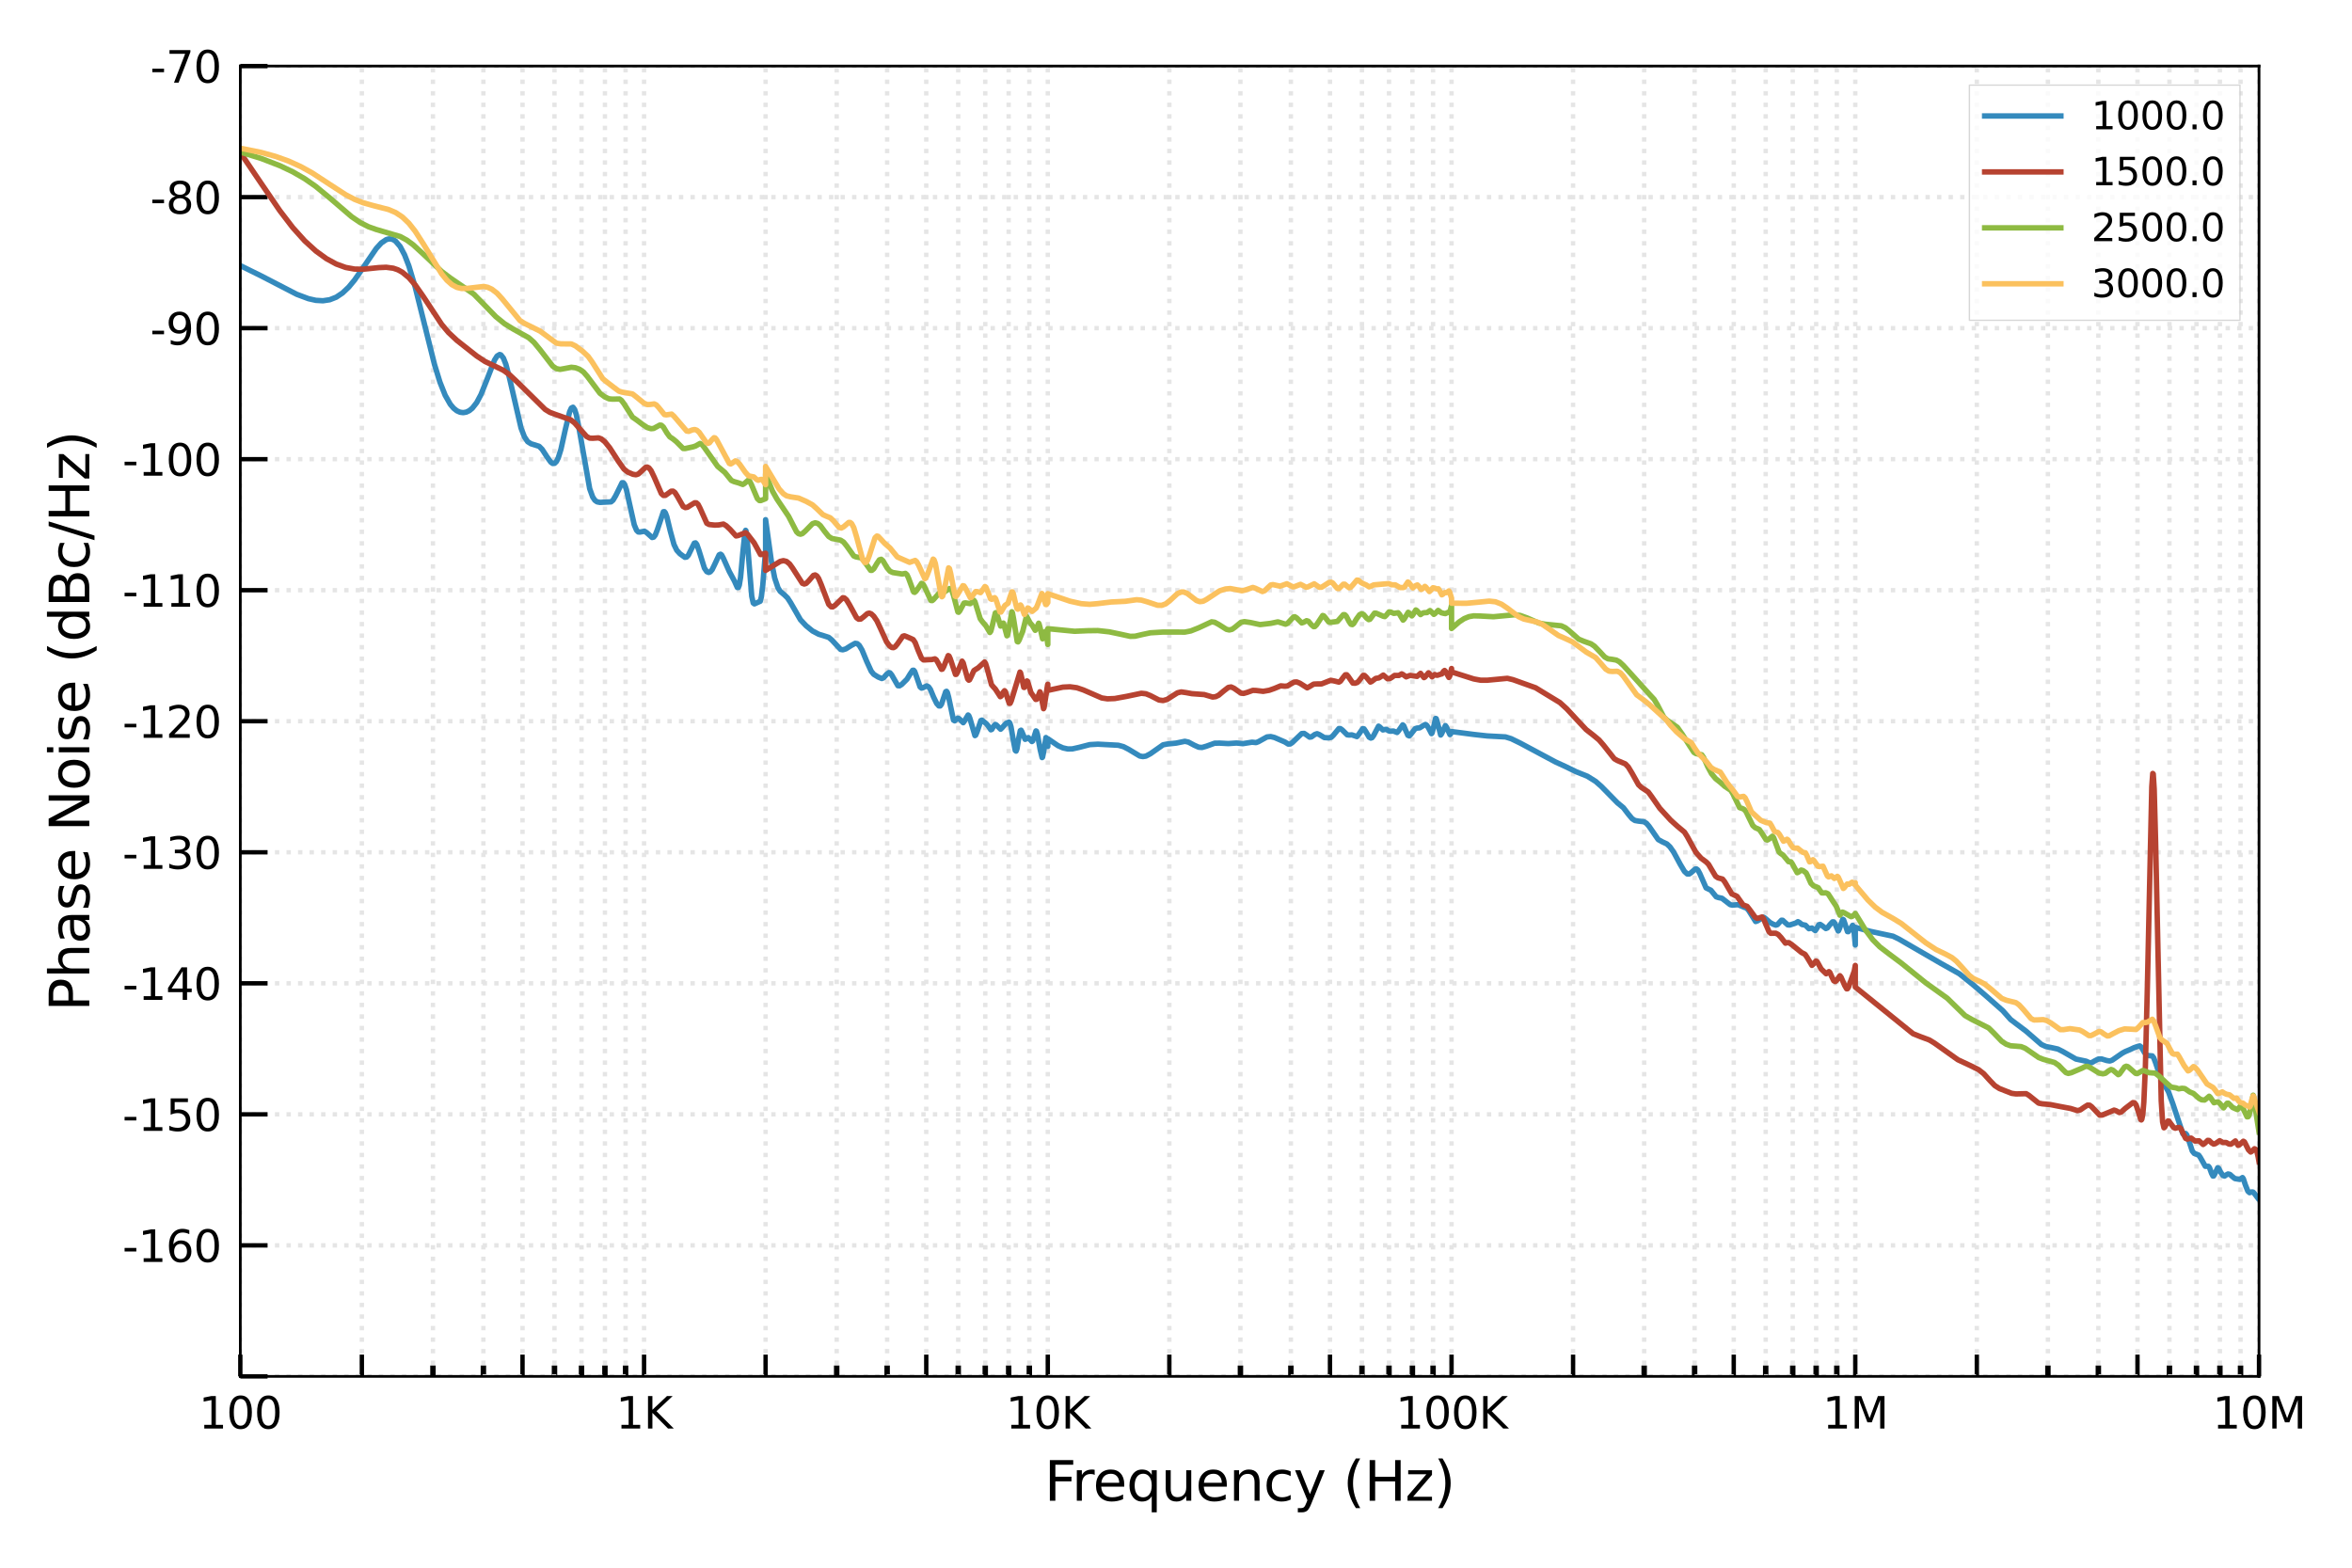 <svg xmlns:xlink="http://www.w3.org/1999/xlink" xmlns="http://www.w3.org/2000/svg" viewBox="0 0 432 288" version="1.1" viewport="0 0 1280px 853px">
 <defs>
  <style type="text/css">*{stroke-linejoin: round; stroke-linecap: butt}</style>
 </defs>
 <g id="figure_1">
  <g id="patch_1">
   <path d="M 0 288  L 432 288  L 432 0  L 0 0  z " style="fill: #ffffff"/>
  </g>
  <g id="axes_1">
   <g id="patch_2">
    <path d="M 44.14 252.86  L 414.923 252.86  L 414.923 12.14  L 44.14 12.14  z " style="fill: #ffffff"/>
   </g>
   <g id="matplotlib.axis_1">
    <g id="xtick_1">
     <g id="line2d_1">
      <path d="M 44.14 252.86  L 44.14 12.14  " clip-path="url(#p8db80b3ed2)" style="fill: none; stroke-dasharray: 0.8,1.32; stroke-dashoffset: 0; stroke: #e5e5e5; stroke-width: 0.8"/>
     </g>
     <g id="line2d_2">
      <defs>
       <path id="m0f0967a5cc" d="M 0 0  L 0 -4  " style="stroke: #000000; stroke-width: 0.8"/>
      </defs>
      <g>
       <use xlink:href="#m0f0967a5cc" x="44.14" y="252.86" style="stroke: #000000; stroke-width: 0.8"/>
      </g>
     </g>
     <g id="text_1">
      <!-- 100 -->
      <g transform="translate(36.505 262.439) scale(0.08 -0.08)">
       <defs>
        <path id="DejaVuSans-31" d="M 794 531  L 1825 531  L 1825 4091  L 703 3866  L 703 4441  L 1819 4666  L 2450 4666  L 2450 531  L 3481 531  L 3481 0  L 794 0  L 794 531  z " transform="scale(0.016)"/>
        <path id="DejaVuSans-30" d="M 2034 4250  Q 1547 4250 1301 3770  Q 1056 3291 1056 2328  Q 1056 1369 1301 889  Q 1547 409 2034 409  Q 2525 409 2770 889  Q 3016 1369 3016 2328  Q 3016 3291 2770 3770  Q 2525 4250 2034 4250  z M 2034 4750  Q 2819 4750 3233 4129  Q 3647 3509 3647 2328  Q 3647 1150 3233 529  Q 2819 -91 2034 -91  Q 1250 -91 836 529  Q 422 1150 422 2328  Q 422 3509 836 4129  Q 1250 4750 2034 4750  z " transform="scale(0.016)"/>
       </defs>
       <use xlink:href="#DejaVuSans-31"/>
       <use xlink:href="#DejaVuSans-30" x="63.623"/>
       <use xlink:href="#DejaVuSans-30" x="127.246"/>
      </g>
     </g>
    </g>
    <g id="xtick_2">
     <g id="line2d_3">
      <path d="M 66.463 252.86  L 66.463 12.14  " clip-path="url(#p8db80b3ed2)" style="fill: none; stroke-dasharray: 0.8,1.32; stroke-dashoffset: 0; stroke: #e5e5e5; stroke-width: 0.8"/>
     </g>
     <g id="line2d_4">
      <g>
       <use xlink:href="#m0f0967a5cc" x="66.463" y="252.86" style="stroke: #000000; stroke-width: 0.8"/>
      </g>
     </g>
    </g>
    <g id="xtick_3">
     <g id="line2d_5">
      <path d="M 95.973 252.86  L 95.973 12.14  " clip-path="url(#p8db80b3ed2)" style="fill: none; stroke-dasharray: 0.8,1.32; stroke-dashoffset: 0; stroke: #e5e5e5; stroke-width: 0.8"/>
     </g>
     <g id="line2d_6">
      <g>
       <use xlink:href="#m0f0967a5cc" x="95.973" y="252.86" style="stroke: #000000; stroke-width: 0.8"/>
      </g>
     </g>
    </g>
    <g id="xtick_4">
     <g id="line2d_7">
      <path d="M 118.296 252.86  L 118.296 12.14  " clip-path="url(#p8db80b3ed2)" style="fill: none; stroke-dasharray: 0.8,1.32; stroke-dashoffset: 0; stroke: #e5e5e5; stroke-width: 0.8"/>
     </g>
     <g id="line2d_8">
      <g>
       <use xlink:href="#m0f0967a5cc" x="118.296" y="252.86" style="stroke: #000000; stroke-width: 0.8"/>
      </g>
     </g>
     <g id="text_2">
      <!-- 1K -->
      <g transform="translate(113.128 262.439) scale(0.08 -0.08)">
       <defs>
        <path id="DejaVuSans-4b" d="M 628 4666  L 1259 4666  L 1259 2694  L 3353 4666  L 4166 4666  L 1850 2491  L 4331 0  L 3500 0  L 1259 2247  L 1259 0  L 628 0  L 628 4666  z " transform="scale(0.016)"/>
       </defs>
       <use xlink:href="#DejaVuSans-31"/>
       <use xlink:href="#DejaVuSans-4b" x="63.623"/>
      </g>
     </g>
    </g>
    <g id="xtick_5">
     <g id="line2d_9">
      <path d="M 140.62 252.86  L 140.62 12.14  " clip-path="url(#p8db80b3ed2)" style="fill: none; stroke-dasharray: 0.8,1.32; stroke-dashoffset: 0; stroke: #e5e5e5; stroke-width: 0.8"/>
     </g>
     <g id="line2d_10">
      <g>
       <use xlink:href="#m0f0967a5cc" x="140.62" y="252.86" style="stroke: #000000; stroke-width: 0.8"/>
      </g>
     </g>
    </g>
    <g id="xtick_6">
     <g id="line2d_11">
      <path d="M 170.13 252.86  L 170.13 12.14  " clip-path="url(#p8db80b3ed2)" style="fill: none; stroke-dasharray: 0.8,1.32; stroke-dashoffset: 0; stroke: #e5e5e5; stroke-width: 0.8"/>
     </g>
     <g id="line2d_12">
      <g>
       <use xlink:href="#m0f0967a5cc" x="170.13" y="252.86" style="stroke: #000000; stroke-width: 0.8"/>
      </g>
     </g>
    </g>
    <g id="xtick_7">
     <g id="line2d_13">
      <path d="M 192.453 252.86  L 192.453 12.14  " clip-path="url(#p8db80b3ed2)" style="fill: none; stroke-dasharray: 0.8,1.32; stroke-dashoffset: 0; stroke: #e5e5e5; stroke-width: 0.8"/>
     </g>
     <g id="line2d_14">
      <g>
       <use xlink:href="#m0f0967a5cc" x="192.453" y="252.86" style="stroke: #000000; stroke-width: 0.8"/>
      </g>
     </g>
     <g id="text_3">
      <!-- 10K -->
      <g transform="translate(184.74 262.439) scale(0.08 -0.08)">
       <use xlink:href="#DejaVuSans-31"/>
       <use xlink:href="#DejaVuSans-30" x="63.623"/>
       <use xlink:href="#DejaVuSans-4b" x="127.246"/>
      </g>
     </g>
    </g>
    <g id="xtick_8">
     <g id="line2d_15">
      <path d="M 214.776 252.86  L 214.776 12.14  " clip-path="url(#p8db80b3ed2)" style="fill: none; stroke-dasharray: 0.8,1.32; stroke-dashoffset: 0; stroke: #e5e5e5; stroke-width: 0.8"/>
     </g>
     <g id="line2d_16">
      <g>
       <use xlink:href="#m0f0967a5cc" x="214.776" y="252.86" style="stroke: #000000; stroke-width: 0.8"/>
      </g>
     </g>
    </g>
    <g id="xtick_9">
     <g id="line2d_17">
      <path d="M 244.286 252.86  L 244.286 12.14  " clip-path="url(#p8db80b3ed2)" style="fill: none; stroke-dasharray: 0.8,1.32; stroke-dashoffset: 0; stroke: #e5e5e5; stroke-width: 0.8"/>
     </g>
     <g id="line2d_18">
      <g>
       <use xlink:href="#m0f0967a5cc" x="244.286" y="252.86" style="stroke: #000000; stroke-width: 0.8"/>
      </g>
     </g>
    </g>
    <g id="xtick_10">
     <g id="line2d_19">
      <path d="M 266.61 252.86  L 266.61 12.14  " clip-path="url(#p8db80b3ed2)" style="fill: none; stroke-dasharray: 0.8,1.32; stroke-dashoffset: 0; stroke: #e5e5e5; stroke-width: 0.8"/>
     </g>
     <g id="line2d_20">
      <g>
       <use xlink:href="#m0f0967a5cc" x="266.61" y="252.86" style="stroke: #000000; stroke-width: 0.8"/>
      </g>
     </g>
     <g id="text_4">
      <!-- 100K -->
      <g transform="translate(256.351 262.439) scale(0.08 -0.08)">
       <use xlink:href="#DejaVuSans-31"/>
       <use xlink:href="#DejaVuSans-30" x="63.623"/>
       <use xlink:href="#DejaVuSans-30" x="127.246"/>
       <use xlink:href="#DejaVuSans-4b" x="190.869"/>
      </g>
     </g>
    </g>
    <g id="xtick_11">
     <g id="line2d_21">
      <path d="M 288.933 252.86  L 288.933 12.14  " clip-path="url(#p8db80b3ed2)" style="fill: none; stroke-dasharray: 0.8,1.32; stroke-dashoffset: 0; stroke: #e5e5e5; stroke-width: 0.8"/>
     </g>
     <g id="line2d_22">
      <g>
       <use xlink:href="#m0f0967a5cc" x="288.933" y="252.86" style="stroke: #000000; stroke-width: 0.8"/>
      </g>
     </g>
    </g>
    <g id="xtick_12">
     <g id="line2d_23">
      <path d="M 318.443 252.86  L 318.443 12.14  " clip-path="url(#p8db80b3ed2)" style="fill: none; stroke-dasharray: 0.8,1.32; stroke-dashoffset: 0; stroke: #e5e5e5; stroke-width: 0.8"/>
     </g>
     <g id="line2d_24">
      <g>
       <use xlink:href="#m0f0967a5cc" x="318.443" y="252.86" style="stroke: #000000; stroke-width: 0.8"/>
      </g>
     </g>
    </g>
    <g id="xtick_13">
     <g id="line2d_25">
      <path d="M 340.766 252.86  L 340.766 12.14  " clip-path="url(#p8db80b3ed2)" style="fill: none; stroke-dasharray: 0.8,1.32; stroke-dashoffset: 0; stroke: #e5e5e5; stroke-width: 0.8"/>
     </g>
     <g id="line2d_26">
      <g>
       <use xlink:href="#m0f0967a5cc" x="340.766" y="252.86" style="stroke: #000000; stroke-width: 0.8"/>
      </g>
     </g>
     <g id="text_5">
      <!-- 1M -->
      <g transform="translate(334.77 262.439) scale(0.08 -0.08)">
       <defs>
        <path id="DejaVuSans-4d" d="M 628 4666  L 1569 4666  L 2759 1491  L 3956 4666  L 4897 4666  L 4897 0  L 4281 0  L 4281 4097  L 3078 897  L 2444 897  L 1241 4097  L 1241 0  L 628 0  L 628 4666  z " transform="scale(0.016)"/>
       </defs>
       <use xlink:href="#DejaVuSans-31"/>
       <use xlink:href="#DejaVuSans-4d" x="63.623"/>
      </g>
     </g>
    </g>
    <g id="xtick_14">
     <g id="line2d_27">
      <path d="M 363.089 252.86  L 363.089 12.14  " clip-path="url(#p8db80b3ed2)" style="fill: none; stroke-dasharray: 0.8,1.32; stroke-dashoffset: 0; stroke: #e5e5e5; stroke-width: 0.8"/>
     </g>
     <g id="line2d_28">
      <g>
       <use xlink:href="#m0f0967a5cc" x="363.089" y="252.86" style="stroke: #000000; stroke-width: 0.8"/>
      </g>
     </g>
    </g>
    <g id="xtick_15">
     <g id="line2d_29">
      <path d="M 392.599 252.86  L 392.599 12.14  " clip-path="url(#p8db80b3ed2)" style="fill: none; stroke-dasharray: 0.8,1.32; stroke-dashoffset: 0; stroke: #e5e5e5; stroke-width: 0.8"/>
     </g>
     <g id="line2d_30">
      <g>
       <use xlink:href="#m0f0967a5cc" x="392.599" y="252.86" style="stroke: #000000; stroke-width: 0.8"/>
      </g>
     </g>
    </g>
    <g id="xtick_16">
     <g id="line2d_31">
      <path d="M 414.923 252.86  L 414.923 12.14  " clip-path="url(#p8db80b3ed2)" style="fill: none; stroke-dasharray: 0.8,1.32; stroke-dashoffset: 0; stroke: #e5e5e5; stroke-width: 0.8"/>
     </g>
     <g id="line2d_32">
      <g>
       <use xlink:href="#m0f0967a5cc" x="414.923" y="252.86" style="stroke: #000000; stroke-width: 0.8"/>
      </g>
     </g>
     <g id="text_6">
      <!-- 10M -->
      <g transform="translate(406.381 262.439) scale(0.08 -0.08)">
       <use xlink:href="#DejaVuSans-31"/>
       <use xlink:href="#DejaVuSans-30" x="63.623"/>
       <use xlink:href="#DejaVuSans-4d" x="127.246"/>
      </g>
     </g>
    </g>
    <g id="xtick_17">
     <g id="line2d_33">
      <path d="M 79.522 252.86  L 79.522 12.14  " clip-path="url(#p8db80b3ed2)" style="fill: none; stroke-dasharray: 0.8,1.32; stroke-dashoffset: 0; stroke: #e5e5e5; stroke-width: 0.8"/>
     </g>
     <g id="line2d_34">
      <defs>
       <path id="m1996026f05" d="M 0 0  L 0 -2  " style="stroke: #000000"/>
      </defs>
      <g>
       <use xlink:href="#m1996026f05" x="79.522" y="252.86" style="stroke: #000000"/>
      </g>
     </g>
    </g>
    <g id="xtick_18">
     <g id="line2d_35">
      <path d="M 88.787 252.86  L 88.787 12.14  " clip-path="url(#p8db80b3ed2)" style="fill: none; stroke-dasharray: 0.8,1.32; stroke-dashoffset: 0; stroke: #e5e5e5; stroke-width: 0.8"/>
     </g>
     <g id="line2d_36">
      <g>
       <use xlink:href="#m1996026f05" x="88.787" y="252.86" style="stroke: #000000"/>
      </g>
     </g>
    </g>
    <g id="xtick_19">
     <g id="line2d_37">
      <path d="M 101.845 252.86  L 101.845 12.14  " clip-path="url(#p8db80b3ed2)" style="fill: none; stroke-dasharray: 0.8,1.32; stroke-dashoffset: 0; stroke: #e5e5e5; stroke-width: 0.8"/>
     </g>
     <g id="line2d_38">
      <g>
       <use xlink:href="#m1996026f05" x="101.845" y="252.86" style="stroke: #000000"/>
      </g>
     </g>
    </g>
    <g id="xtick_20">
     <g id="line2d_39">
      <path d="M 106.81 252.86  L 106.81 12.14  " clip-path="url(#p8db80b3ed2)" style="fill: none; stroke-dasharray: 0.8,1.32; stroke-dashoffset: 0; stroke: #e5e5e5; stroke-width: 0.8"/>
     </g>
     <g id="line2d_40">
      <g>
       <use xlink:href="#m1996026f05" x="106.81" y="252.86" style="stroke: #000000"/>
      </g>
     </g>
    </g>
    <g id="xtick_21">
     <g id="line2d_41">
      <path d="M 111.11 252.86  L 111.11 12.14  " clip-path="url(#p8db80b3ed2)" style="fill: none; stroke-dasharray: 0.8,1.32; stroke-dashoffset: 0; stroke: #e5e5e5; stroke-width: 0.8"/>
     </g>
     <g id="line2d_42">
      <g>
       <use xlink:href="#m1996026f05" x="111.11" y="252.86" style="stroke: #000000"/>
      </g>
     </g>
    </g>
    <g id="xtick_22">
     <g id="line2d_43">
      <path d="M 114.903 252.86  L 114.903 12.14  " clip-path="url(#p8db80b3ed2)" style="fill: none; stroke-dasharray: 0.8,1.32; stroke-dashoffset: 0; stroke: #e5e5e5; stroke-width: 0.8"/>
     </g>
     <g id="line2d_44">
      <g>
       <use xlink:href="#m1996026f05" x="114.903" y="252.86" style="stroke: #000000"/>
      </g>
     </g>
    </g>
    <g id="xtick_23">
     <g id="line2d_45">
      <path d="M 153.678 252.86  L 153.678 12.14  " clip-path="url(#p8db80b3ed2)" style="fill: none; stroke-dasharray: 0.8,1.32; stroke-dashoffset: 0; stroke: #e5e5e5; stroke-width: 0.8"/>
     </g>
     <g id="line2d_46">
      <g>
       <use xlink:href="#m1996026f05" x="153.678" y="252.86" style="stroke: #000000"/>
      </g>
     </g>
    </g>
    <g id="xtick_24">
     <g id="line2d_47">
      <path d="M 162.943 252.86  L 162.943 12.14  " clip-path="url(#p8db80b3ed2)" style="fill: none; stroke-dasharray: 0.8,1.32; stroke-dashoffset: 0; stroke: #e5e5e5; stroke-width: 0.8"/>
     </g>
     <g id="line2d_48">
      <g>
       <use xlink:href="#m1996026f05" x="162.943" y="252.86" style="stroke: #000000"/>
      </g>
     </g>
    </g>
    <g id="xtick_25">
     <g id="line2d_49">
      <path d="M 176.001 252.86  L 176.001 12.14  " clip-path="url(#p8db80b3ed2)" style="fill: none; stroke-dasharray: 0.8,1.32; stroke-dashoffset: 0; stroke: #e5e5e5; stroke-width: 0.8"/>
     </g>
     <g id="line2d_50">
      <g>
       <use xlink:href="#m1996026f05" x="176.001" y="252.86" style="stroke: #000000"/>
      </g>
     </g>
    </g>
    <g id="xtick_26">
     <g id="line2d_51">
      <path d="M 180.966 252.86  L 180.966 12.14  " clip-path="url(#p8db80b3ed2)" style="fill: none; stroke-dasharray: 0.8,1.32; stroke-dashoffset: 0; stroke: #e5e5e5; stroke-width: 0.8"/>
     </g>
     <g id="line2d_52">
      <g>
       <use xlink:href="#m1996026f05" x="180.966" y="252.86" style="stroke: #000000"/>
      </g>
     </g>
    </g>
    <g id="xtick_27">
     <g id="line2d_53">
      <path d="M 185.266 252.86  L 185.266 12.14  " clip-path="url(#p8db80b3ed2)" style="fill: none; stroke-dasharray: 0.8,1.32; stroke-dashoffset: 0; stroke: #e5e5e5; stroke-width: 0.8"/>
     </g>
     <g id="line2d_54">
      <g>
       <use xlink:href="#m1996026f05" x="185.266" y="252.86" style="stroke: #000000"/>
      </g>
     </g>
    </g>
    <g id="xtick_28">
     <g id="line2d_55">
      <path d="M 189.06 252.86  L 189.06 12.14  " clip-path="url(#p8db80b3ed2)" style="fill: none; stroke-dasharray: 0.8,1.32; stroke-dashoffset: 0; stroke: #e5e5e5; stroke-width: 0.8"/>
     </g>
     <g id="line2d_56">
      <g>
       <use xlink:href="#m1996026f05" x="189.06" y="252.86" style="stroke: #000000"/>
      </g>
     </g>
    </g>
    <g id="xtick_29">
     <g id="line2d_57">
      <path d="M 227.835 252.86  L 227.835 12.14  " clip-path="url(#p8db80b3ed2)" style="fill: none; stroke-dasharray: 0.8,1.32; stroke-dashoffset: 0; stroke: #e5e5e5; stroke-width: 0.8"/>
     </g>
     <g id="line2d_58">
      <g>
       <use xlink:href="#m1996026f05" x="227.835" y="252.86" style="stroke: #000000"/>
      </g>
     </g>
    </g>
    <g id="xtick_30">
     <g id="line2d_59">
      <path d="M 237.1 252.86  L 237.1 12.14  " clip-path="url(#p8db80b3ed2)" style="fill: none; stroke-dasharray: 0.8,1.32; stroke-dashoffset: 0; stroke: #e5e5e5; stroke-width: 0.8"/>
     </g>
     <g id="line2d_60">
      <g>
       <use xlink:href="#m1996026f05" x="237.1" y="252.86" style="stroke: #000000"/>
      </g>
     </g>
    </g>
    <g id="xtick_31">
     <g id="line2d_61">
      <path d="M 250.158 252.86  L 250.158 12.14  " clip-path="url(#p8db80b3ed2)" style="fill: none; stroke-dasharray: 0.8,1.32; stroke-dashoffset: 0; stroke: #e5e5e5; stroke-width: 0.8"/>
     </g>
     <g id="line2d_62">
      <g>
       <use xlink:href="#m1996026f05" x="250.158" y="252.86" style="stroke: #000000"/>
      </g>
     </g>
    </g>
    <g id="xtick_32">
     <g id="line2d_63">
      <path d="M 255.123 252.86  L 255.123 12.14  " clip-path="url(#p8db80b3ed2)" style="fill: none; stroke-dasharray: 0.8,1.32; stroke-dashoffset: 0; stroke: #e5e5e5; stroke-width: 0.8"/>
     </g>
     <g id="line2d_64">
      <g>
       <use xlink:href="#m1996026f05" x="255.123" y="252.86" style="stroke: #000000"/>
      </g>
     </g>
    </g>
    <g id="xtick_33">
     <g id="line2d_65">
      <path d="M 259.423 252.86  L 259.423 12.14  " clip-path="url(#p8db80b3ed2)" style="fill: none; stroke-dasharray: 0.8,1.32; stroke-dashoffset: 0; stroke: #e5e5e5; stroke-width: 0.8"/>
     </g>
     <g id="line2d_66">
      <g>
       <use xlink:href="#m1996026f05" x="259.423" y="252.86" style="stroke: #000000"/>
      </g>
     </g>
    </g>
    <g id="xtick_34">
     <g id="line2d_67">
      <path d="M 263.216 252.86  L 263.216 12.14  " clip-path="url(#p8db80b3ed2)" style="fill: none; stroke-dasharray: 0.8,1.32; stroke-dashoffset: 0; stroke: #e5e5e5; stroke-width: 0.8"/>
     </g>
     <g id="line2d_68">
      <g>
       <use xlink:href="#m1996026f05" x="263.216" y="252.86" style="stroke: #000000"/>
      </g>
     </g>
    </g>
    <g id="xtick_35">
     <g id="line2d_69">
      <path d="M 301.991 252.86  L 301.991 12.14  " clip-path="url(#p8db80b3ed2)" style="fill: none; stroke-dasharray: 0.8,1.32; stroke-dashoffset: 0; stroke: #e5e5e5; stroke-width: 0.8"/>
     </g>
     <g id="line2d_70">
      <g>
       <use xlink:href="#m1996026f05" x="301.991" y="252.86" style="stroke: #000000"/>
      </g>
     </g>
    </g>
    <g id="xtick_36">
     <g id="line2d_71">
      <path d="M 311.256 252.86  L 311.256 12.14  " clip-path="url(#p8db80b3ed2)" style="fill: none; stroke-dasharray: 0.8,1.32; stroke-dashoffset: 0; stroke: #e5e5e5; stroke-width: 0.8"/>
     </g>
     <g id="line2d_72">
      <g>
       <use xlink:href="#m1996026f05" x="311.256" y="252.86" style="stroke: #000000"/>
      </g>
     </g>
    </g>
    <g id="xtick_37">
     <g id="line2d_73">
      <path d="M 324.314 252.86  L 324.314 12.14  " clip-path="url(#p8db80b3ed2)" style="fill: none; stroke-dasharray: 0.8,1.32; stroke-dashoffset: 0; stroke: #e5e5e5; stroke-width: 0.8"/>
     </g>
     <g id="line2d_74">
      <g>
       <use xlink:href="#m1996026f05" x="324.314" y="252.86" style="stroke: #000000"/>
      </g>
     </g>
    </g>
    <g id="xtick_38">
     <g id="line2d_75">
      <path d="M 329.279 252.86  L 329.279 12.14  " clip-path="url(#p8db80b3ed2)" style="fill: none; stroke-dasharray: 0.8,1.32; stroke-dashoffset: 0; stroke: #e5e5e5; stroke-width: 0.8"/>
     </g>
     <g id="line2d_76">
      <g>
       <use xlink:href="#m1996026f05" x="329.279" y="252.86" style="stroke: #000000"/>
      </g>
     </g>
    </g>
    <g id="xtick_39">
     <g id="line2d_77">
      <path d="M 333.579 252.86  L 333.579 12.14  " clip-path="url(#p8db80b3ed2)" style="fill: none; stroke-dasharray: 0.8,1.32; stroke-dashoffset: 0; stroke: #e5e5e5; stroke-width: 0.8"/>
     </g>
     <g id="line2d_78">
      <g>
       <use xlink:href="#m1996026f05" x="333.579" y="252.86" style="stroke: #000000"/>
      </g>
     </g>
    </g>
    <g id="xtick_40">
     <g id="line2d_79">
      <path d="M 337.373 252.86  L 337.373 12.14  " clip-path="url(#p8db80b3ed2)" style="fill: none; stroke-dasharray: 0.8,1.32; stroke-dashoffset: 0; stroke: #e5e5e5; stroke-width: 0.8"/>
     </g>
     <g id="line2d_80">
      <g>
       <use xlink:href="#m1996026f05" x="337.373" y="252.86" style="stroke: #000000"/>
      </g>
     </g>
    </g>
    <g id="xtick_41">
     <g id="line2d_81">
      <path d="M 376.148 252.86  L 376.148 12.14  " clip-path="url(#p8db80b3ed2)" style="fill: none; stroke-dasharray: 0.8,1.32; stroke-dashoffset: 0; stroke: #e5e5e5; stroke-width: 0.8"/>
     </g>
     <g id="line2d_82">
      <g>
       <use xlink:href="#m1996026f05" x="376.148" y="252.86" style="stroke: #000000"/>
      </g>
     </g>
    </g>
    <g id="xtick_42">
     <g id="line2d_83">
      <path d="M 385.413 252.86  L 385.413 12.14  " clip-path="url(#p8db80b3ed2)" style="fill: none; stroke-dasharray: 0.8,1.32; stroke-dashoffset: 0; stroke: #e5e5e5; stroke-width: 0.8"/>
     </g>
     <g id="line2d_84">
      <g>
       <use xlink:href="#m1996026f05" x="385.413" y="252.86" style="stroke: #000000"/>
      </g>
     </g>
    </g>
    <g id="xtick_43">
     <g id="line2d_85">
      <path d="M 398.471 252.86  L 398.471 12.14  " clip-path="url(#p8db80b3ed2)" style="fill: none; stroke-dasharray: 0.8,1.32; stroke-dashoffset: 0; stroke: #e5e5e5; stroke-width: 0.8"/>
     </g>
     <g id="line2d_86">
      <g>
       <use xlink:href="#m1996026f05" x="398.471" y="252.86" style="stroke: #000000"/>
      </g>
     </g>
    </g>
    <g id="xtick_44">
     <g id="line2d_87">
      <path d="M 403.436 252.86  L 403.436 12.14  " clip-path="url(#p8db80b3ed2)" style="fill: none; stroke-dasharray: 0.8,1.32; stroke-dashoffset: 0; stroke: #e5e5e5; stroke-width: 0.8"/>
     </g>
     <g id="line2d_88">
      <g>
       <use xlink:href="#m1996026f05" x="403.436" y="252.86" style="stroke: #000000"/>
      </g>
     </g>
    </g>
    <g id="xtick_45">
     <g id="line2d_89">
      <path d="M 407.736 252.86  L 407.736 12.14  " clip-path="url(#p8db80b3ed2)" style="fill: none; stroke-dasharray: 0.8,1.32; stroke-dashoffset: 0; stroke: #e5e5e5; stroke-width: 0.8"/>
     </g>
     <g id="line2d_90">
      <g>
       <use xlink:href="#m1996026f05" x="407.736" y="252.86" style="stroke: #000000"/>
      </g>
     </g>
    </g>
    <g id="xtick_46">
     <g id="line2d_91">
      <path d="M 411.529 252.86  L 411.529 12.14  " clip-path="url(#p8db80b3ed2)" style="fill: none; stroke-dasharray: 0.8,1.32; stroke-dashoffset: 0; stroke: #e5e5e5; stroke-width: 0.8"/>
     </g>
     <g id="line2d_92">
      <g>
       <use xlink:href="#m1996026f05" x="411.529" y="252.86" style="stroke: #000000"/>
      </g>
     </g>
    </g>
    <g id="text_7">
     <!-- Frequency (Hz) -->
     <g transform="translate(191.827 275.701) scale(0.1 -0.1)">
      <defs>
       <path id="DejaVuSans-46" d="M 628 4666  L 3309 4666  L 3309 4134  L 1259 4134  L 1259 2759  L 3109 2759  L 3109 2228  L 1259 2228  L 1259 0  L 628 0  L 628 4666  z " transform="scale(0.016)"/>
       <path id="DejaVuSans-72" d="M 2631 2963  Q 2534 3019 2420 3045  Q 2306 3072 2169 3072  Q 1681 3072 1420 2755  Q 1159 2438 1159 1844  L 1159 0  L 581 0  L 581 3500  L 1159 3500  L 1159 2956  Q 1341 3275 1631 3429  Q 1922 3584 2338 3584  Q 2397 3584 2469 3576  Q 2541 3569 2628 3553  L 2631 2963  z " transform="scale(0.016)"/>
       <path id="DejaVuSans-65" d="M 3597 1894  L 3597 1613  L 953 1613  Q 991 1019 1311 708  Q 1631 397 2203 397  Q 2534 397 2845 478  Q 3156 559 3463 722  L 3463 178  Q 3153 47 2828 -22  Q 2503 -91 2169 -91  Q 1331 -91 842 396  Q 353 884 353 1716  Q 353 2575 817 3079  Q 1281 3584 2069 3584  Q 2775 3584 3186 3129  Q 3597 2675 3597 1894  z M 3022 2063  Q 3016 2534 2758 2815  Q 2500 3097 2075 3097  Q 1594 3097 1305 2825  Q 1016 2553 972 2059  L 3022 2063  z " transform="scale(0.016)"/>
       <path id="DejaVuSans-71" d="M 947 1747  Q 947 1113 1208 752  Q 1469 391 1925 391  Q 2381 391 2643 752  Q 2906 1113 2906 1747  Q 2906 2381 2643 2742  Q 2381 3103 1925 3103  Q 1469 3103 1208 2742  Q 947 2381 947 1747  z M 2906 525  Q 2725 213 2448 61  Q 2172 -91 1784 -91  Q 1150 -91 751 415  Q 353 922 353 1747  Q 353 2572 751 3078  Q 1150 3584 1784 3584  Q 2172 3584 2448 3432  Q 2725 3281 2906 2969  L 2906 3500  L 3481 3500  L 3481 -1331  L 2906 -1331  L 2906 525  z " transform="scale(0.016)"/>
       <path id="DejaVuSans-75" d="M 544 1381  L 544 3500  L 1119 3500  L 1119 1403  Q 1119 906 1312 657  Q 1506 409 1894 409  Q 2359 409 2629 706  Q 2900 1003 2900 1516  L 2900 3500  L 3475 3500  L 3475 0  L 2900 0  L 2900 538  Q 2691 219 2414 64  Q 2138 -91 1772 -91  Q 1169 -91 856 284  Q 544 659 544 1381  z M 1991 3584  L 1991 3584  z " transform="scale(0.016)"/>
       <path id="DejaVuSans-6e" d="M 3513 2113  L 3513 0  L 2938 0  L 2938 2094  Q 2938 2591 2744 2837  Q 2550 3084 2163 3084  Q 1697 3084 1428 2787  Q 1159 2491 1159 1978  L 1159 0  L 581 0  L 581 3500  L 1159 3500  L 1159 2956  Q 1366 3272 1645 3428  Q 1925 3584 2291 3584  Q 2894 3584 3203 3211  Q 3513 2838 3513 2113  z " transform="scale(0.016)"/>
       <path id="DejaVuSans-63" d="M 3122 3366  L 3122 2828  Q 2878 2963 2633 3030  Q 2388 3097 2138 3097  Q 1578 3097 1268 2742  Q 959 2388 959 1747  Q 959 1106 1268 751  Q 1578 397 2138 397  Q 2388 397 2633 464  Q 2878 531 3122 666  L 3122 134  Q 2881 22 2623 -34  Q 2366 -91 2075 -91  Q 1284 -91 818 406  Q 353 903 353 1747  Q 353 2603 823 3093  Q 1294 3584 2113 3584  Q 2378 3584 2631 3529  Q 2884 3475 3122 3366  z " transform="scale(0.016)"/>
       <path id="DejaVuSans-79" d="M 2059 -325  Q 1816 -950 1584 -1140  Q 1353 -1331 966 -1331  L 506 -1331  L 506 -850  L 844 -850  Q 1081 -850 1212 -737  Q 1344 -625 1503 -206  L 1606 56  L 191 3500  L 800 3500  L 1894 763  L 2988 3500  L 3597 3500  L 2059 -325  z " transform="scale(0.016)"/>
       <path id="DejaVuSans-20" transform="scale(0.016)"/>
       <path id="DejaVuSans-28" d="M 1984 4856  Q 1566 4138 1362 3434  Q 1159 2731 1159 2009  Q 1159 1288 1364 580  Q 1569 -128 1984 -844  L 1484 -844  Q 1016 -109 783 600  Q 550 1309 550 2009  Q 550 2706 781 3412  Q 1013 4119 1484 4856  L 1984 4856  z " transform="scale(0.016)"/>
       <path id="DejaVuSans-48" d="M 628 4666  L 1259 4666  L 1259 2753  L 3553 2753  L 3553 4666  L 4184 4666  L 4184 0  L 3553 0  L 3553 2222  L 1259 2222  L 1259 0  L 628 0  L 628 4666  z " transform="scale(0.016)"/>
       <path id="DejaVuSans-7a" d="M 353 3500  L 3084 3500  L 3084 2975  L 922 459  L 3084 459  L 3084 0  L 275 0  L 275 525  L 2438 3041  L 353 3041  L 353 3500  z " transform="scale(0.016)"/>
       <path id="DejaVuSans-29" d="M 513 4856  L 1013 4856  Q 1481 4119 1714 3412  Q 1947 2706 1947 2009  Q 1947 1309 1714 600  Q 1481 -109 1013 -844  L 513 -844  Q 928 -128 1133 580  Q 1338 1288 1338 2009  Q 1338 2731 1133 3434  Q 928 4138 513 4856  z " transform="scale(0.016)"/>
      </defs>
      <use xlink:href="#DejaVuSans-46"/>
      <use xlink:href="#DejaVuSans-72" x="50.27"/>
      <use xlink:href="#DejaVuSans-65" x="89.133"/>
      <use xlink:href="#DejaVuSans-71" x="150.656"/>
      <use xlink:href="#DejaVuSans-75" x="214.133"/>
      <use xlink:href="#DejaVuSans-65" x="277.512"/>
      <use xlink:href="#DejaVuSans-6e" x="339.035"/>
      <use xlink:href="#DejaVuSans-63" x="402.414"/>
      <use xlink:href="#DejaVuSans-79" x="457.395"/>
      <use xlink:href="#DejaVuSans-20" x="516.574"/>
      <use xlink:href="#DejaVuSans-28" x="548.361"/>
      <use xlink:href="#DejaVuSans-48" x="587.375"/>
      <use xlink:href="#DejaVuSans-7a" x="662.57"/>
      <use xlink:href="#DejaVuSans-29" x="715.061"/>
     </g>
    </g>
   </g>
   <g id="matplotlib.axis_2">
    <g id="ytick_1">
     <g id="line2d_93">
      <path d="M 44.14 252.86  L 414.923 252.86  " clip-path="url(#p8db80b3ed2)" style="fill: none; stroke-dasharray: 0.8,1.32; stroke-dashoffset: 0; stroke: #e5e5e5; stroke-width: 0.8"/>
     </g>
     <g id="line2d_94">
      <defs>
       <path id="ma3fbb1952b" d="M 0 0  L 5 0  " style="stroke: #000000; stroke-width: 0.8"/>
      </defs>
      <g>
       <use xlink:href="#ma3fbb1952b" x="44.14" y="252.86" style="stroke: #000000; stroke-width: 0.8"/>
      </g>
     </g>
    </g>
    <g id="ytick_2">
     <g id="line2d_95">
      <path d="M 44.14 228.788  L 414.923 228.788  " clip-path="url(#p8db80b3ed2)" style="fill: none; stroke-dasharray: 0.8,1.32; stroke-dashoffset: 0; stroke: #e5e5e5; stroke-width: 0.8"/>
     </g>
     <g id="line2d_96">
      <g>
       <use xlink:href="#ma3fbb1952b" x="44.14" y="228.788" style="stroke: #000000; stroke-width: 0.8"/>
      </g>
     </g>
     <g id="text_8">
      <!-- -160 -->
      <g transform="translate(22.484 231.827) scale(0.08 -0.08)">
       <defs>
        <path id="DejaVuSans-2d" d="M 313 2009  L 1997 2009  L 1997 1497  L 313 1497  L 313 2009  z " transform="scale(0.016)"/>
        <path id="DejaVuSans-36" d="M 2113 2584  Q 1688 2584 1439 2293  Q 1191 2003 1191 1497  Q 1191 994 1439 701  Q 1688 409 2113 409  Q 2538 409 2786 701  Q 3034 994 3034 1497  Q 3034 2003 2786 2293  Q 2538 2584 2113 2584  z M 3366 4563  L 3366 3988  Q 3128 4100 2886 4159  Q 2644 4219 2406 4219  Q 1781 4219 1451 3797  Q 1122 3375 1075 2522  Q 1259 2794 1537 2939  Q 1816 3084 2150 3084  Q 2853 3084 3261 2657  Q 3669 2231 3669 1497  Q 3669 778 3244 343  Q 2819 -91 2113 -91  Q 1303 -91 875 529  Q 447 1150 447 2328  Q 447 3434 972 4092  Q 1497 4750 2381 4750  Q 2619 4750 2861 4703  Q 3103 4656 3366 4563  z " transform="scale(0.016)"/>
       </defs>
       <use xlink:href="#DejaVuSans-2d"/>
       <use xlink:href="#DejaVuSans-31" x="36.084"/>
       <use xlink:href="#DejaVuSans-36" x="99.707"/>
       <use xlink:href="#DejaVuSans-30" x="163.33"/>
      </g>
     </g>
    </g>
    <g id="ytick_3">
     <g id="line2d_97">
      <path d="M 44.14 204.716  L 414.923 204.716  " clip-path="url(#p8db80b3ed2)" style="fill: none; stroke-dasharray: 0.8,1.32; stroke-dashoffset: 0; stroke: #e5e5e5; stroke-width: 0.8"/>
     </g>
     <g id="line2d_98">
      <g>
       <use xlink:href="#ma3fbb1952b" x="44.14" y="204.716" style="stroke: #000000; stroke-width: 0.8"/>
      </g>
     </g>
     <g id="text_9">
      <!-- -150 -->
      <g transform="translate(22.484 207.755) scale(0.08 -0.08)">
       <defs>
        <path id="DejaVuSans-35" d="M 691 4666  L 3169 4666  L 3169 4134  L 1269 4134  L 1269 2991  Q 1406 3038 1543 3061  Q 1681 3084 1819 3084  Q 2600 3084 3056 2656  Q 3513 2228 3513 1497  Q 3513 744 3044 326  Q 2575 -91 1722 -91  Q 1428 -91 1123 -41  Q 819 9 494 109  L 494 744  Q 775 591 1075 516  Q 1375 441 1709 441  Q 2250 441 2565 725  Q 2881 1009 2881 1497  Q 2881 1984 2565 2268  Q 2250 2553 1709 2553  Q 1456 2553 1204 2497  Q 953 2441 691 2322  L 691 4666  z " transform="scale(0.016)"/>
       </defs>
       <use xlink:href="#DejaVuSans-2d"/>
       <use xlink:href="#DejaVuSans-31" x="36.084"/>
       <use xlink:href="#DejaVuSans-35" x="99.707"/>
       <use xlink:href="#DejaVuSans-30" x="163.33"/>
      </g>
     </g>
    </g>
    <g id="ytick_4">
     <g id="line2d_99">
      <path d="M 44.14 180.644  L 414.923 180.644  " clip-path="url(#p8db80b3ed2)" style="fill: none; stroke-dasharray: 0.8,1.32; stroke-dashoffset: 0; stroke: #e5e5e5; stroke-width: 0.8"/>
     </g>
     <g id="line2d_100">
      <g>
       <use xlink:href="#ma3fbb1952b" x="44.14" y="180.644" style="stroke: #000000; stroke-width: 0.8"/>
      </g>
     </g>
     <g id="text_10">
      <!-- -140 -->
      <g transform="translate(22.484 183.683) scale(0.08 -0.08)">
       <defs>
        <path id="DejaVuSans-34" d="M 2419 4116  L 825 1625  L 2419 1625  L 2419 4116  z M 2253 4666  L 3047 4666  L 3047 1625  L 3713 1625  L 3713 1100  L 3047 1100  L 3047 0  L 2419 0  L 2419 1100  L 313 1100  L 313 1709  L 2253 4666  z " transform="scale(0.016)"/>
       </defs>
       <use xlink:href="#DejaVuSans-2d"/>
       <use xlink:href="#DejaVuSans-31" x="36.084"/>
       <use xlink:href="#DejaVuSans-34" x="99.707"/>
       <use xlink:href="#DejaVuSans-30" x="163.33"/>
      </g>
     </g>
    </g>
    <g id="ytick_5">
     <g id="line2d_101">
      <path d="M 44.14 156.572  L 414.923 156.572  " clip-path="url(#p8db80b3ed2)" style="fill: none; stroke-dasharray: 0.8,1.32; stroke-dashoffset: 0; stroke: #e5e5e5; stroke-width: 0.8"/>
     </g>
     <g id="line2d_102">
      <g>
       <use xlink:href="#ma3fbb1952b" x="44.14" y="156.572" style="stroke: #000000; stroke-width: 0.8"/>
      </g>
     </g>
     <g id="text_11">
      <!-- -130 -->
      <g transform="translate(22.484 159.611) scale(0.08 -0.08)">
       <defs>
        <path id="DejaVuSans-33" d="M 2597 2516  Q 3050 2419 3304 2112  Q 3559 1806 3559 1356  Q 3559 666 3084 287  Q 2609 -91 1734 -91  Q 1441 -91 1130 -33  Q 819 25 488 141  L 488 750  Q 750 597 1062 519  Q 1375 441 1716 441  Q 2309 441 2620 675  Q 2931 909 2931 1356  Q 2931 1769 2642 2001  Q 2353 2234 1838 2234  L 1294 2234  L 1294 2753  L 1863 2753  Q 2328 2753 2575 2939  Q 2822 3125 2822 3475  Q 2822 3834 2567 4026  Q 2313 4219 1838 4219  Q 1578 4219 1281 4162  Q 984 4106 628 3988  L 628 4550  Q 988 4650 1302 4700  Q 1616 4750 1894 4750  Q 2613 4750 3031 4423  Q 3450 4097 3450 3541  Q 3450 3153 3228 2886  Q 3006 2619 2597 2516  z " transform="scale(0.016)"/>
       </defs>
       <use xlink:href="#DejaVuSans-2d"/>
       <use xlink:href="#DejaVuSans-31" x="36.084"/>
       <use xlink:href="#DejaVuSans-33" x="99.707"/>
       <use xlink:href="#DejaVuSans-30" x="163.33"/>
      </g>
     </g>
    </g>
    <g id="ytick_6">
     <g id="line2d_103">
      <path d="M 44.14 132.5  L 414.923 132.5  " clip-path="url(#p8db80b3ed2)" style="fill: none; stroke-dasharray: 0.8,1.32; stroke-dashoffset: 0; stroke: #e5e5e5; stroke-width: 0.8"/>
     </g>
     <g id="line2d_104">
      <g>
       <use xlink:href="#ma3fbb1952b" x="44.14" y="132.5" style="stroke: #000000; stroke-width: 0.8"/>
      </g>
     </g>
     <g id="text_12">
      <!-- -120 -->
      <g transform="translate(22.484 135.539) scale(0.08 -0.08)">
       <defs>
        <path id="DejaVuSans-32" d="M 1228 531  L 3431 531  L 3431 0  L 469 0  L 469 531  Q 828 903 1448 1529  Q 2069 2156 2228 2338  Q 2531 2678 2651 2914  Q 2772 3150 2772 3378  Q 2772 3750 2511 3984  Q 2250 4219 1831 4219  Q 1534 4219 1204 4116  Q 875 4013 500 3803  L 500 4441  Q 881 4594 1212 4672  Q 1544 4750 1819 4750  Q 2544 4750 2975 4387  Q 3406 4025 3406 3419  Q 3406 3131 3298 2873  Q 3191 2616 2906 2266  Q 2828 2175 2409 1742  Q 1991 1309 1228 531  z " transform="scale(0.016)"/>
       </defs>
       <use xlink:href="#DejaVuSans-2d"/>
       <use xlink:href="#DejaVuSans-31" x="36.084"/>
       <use xlink:href="#DejaVuSans-32" x="99.707"/>
       <use xlink:href="#DejaVuSans-30" x="163.33"/>
      </g>
     </g>
    </g>
    <g id="ytick_7">
     <g id="line2d_105">
      <path d="M 44.14 108.428  L 414.923 108.428  " clip-path="url(#p8db80b3ed2)" style="fill: none; stroke-dasharray: 0.8,1.32; stroke-dashoffset: 0; stroke: #e5e5e5; stroke-width: 0.8"/>
     </g>
     <g id="line2d_106">
      <g>
       <use xlink:href="#ma3fbb1952b" x="44.14" y="108.428" style="stroke: #000000; stroke-width: 0.8"/>
      </g>
     </g>
     <g id="text_13">
      <!-- -110 -->
      <g transform="translate(22.484 111.467) scale(0.08 -0.08)">
       <use xlink:href="#DejaVuSans-2d"/>
       <use xlink:href="#DejaVuSans-31" x="36.084"/>
       <use xlink:href="#DejaVuSans-31" x="99.707"/>
       <use xlink:href="#DejaVuSans-30" x="163.33"/>
      </g>
     </g>
    </g>
    <g id="ytick_8">
     <g id="line2d_107">
      <path d="M 44.14 84.356  L 414.923 84.356  " clip-path="url(#p8db80b3ed2)" style="fill: none; stroke-dasharray: 0.8,1.32; stroke-dashoffset: 0; stroke: #e5e5e5; stroke-width: 0.8"/>
     </g>
     <g id="line2d_108">
      <g>
       <use xlink:href="#ma3fbb1952b" x="44.14" y="84.356" style="stroke: #000000; stroke-width: 0.8"/>
      </g>
     </g>
     <g id="text_14">
      <!-- -100 -->
      <g transform="translate(22.484 87.395) scale(0.08 -0.08)">
       <use xlink:href="#DejaVuSans-2d"/>
       <use xlink:href="#DejaVuSans-31" x="36.084"/>
       <use xlink:href="#DejaVuSans-30" x="99.707"/>
       <use xlink:href="#DejaVuSans-30" x="163.33"/>
      </g>
     </g>
    </g>
    <g id="ytick_9">
     <g id="line2d_109">
      <path d="M 44.14 60.284  L 414.923 60.284  " clip-path="url(#p8db80b3ed2)" style="fill: none; stroke-dasharray: 0.8,1.32; stroke-dashoffset: 0; stroke: #e5e5e5; stroke-width: 0.8"/>
     </g>
     <g id="line2d_110">
      <g>
       <use xlink:href="#ma3fbb1952b" x="44.14" y="60.284" style="stroke: #000000; stroke-width: 0.8"/>
      </g>
     </g>
     <g id="text_15">
      <!-- -90 -->
      <g transform="translate(27.574 63.323) scale(0.08 -0.08)">
       <defs>
        <path id="DejaVuSans-39" d="M 703 97  L 703 672  Q 941 559 1184 500  Q 1428 441 1663 441  Q 2288 441 2617 861  Q 2947 1281 2994 2138  Q 2813 1869 2534 1725  Q 2256 1581 1919 1581  Q 1219 1581 811 2004  Q 403 2428 403 3163  Q 403 3881 828 4315  Q 1253 4750 1959 4750  Q 2769 4750 3195 4129  Q 3622 3509 3622 2328  Q 3622 1225 3098 567  Q 2575 -91 1691 -91  Q 1453 -91 1209 -44  Q 966 3 703 97  z M 1959 2075  Q 2384 2075 2632 2365  Q 2881 2656 2881 3163  Q 2881 3666 2632 3958  Q 2384 4250 1959 4250  Q 1534 4250 1286 3958  Q 1038 3666 1038 3163  Q 1038 2656 1286 2365  Q 1534 2075 1959 2075  z " transform="scale(0.016)"/>
       </defs>
       <use xlink:href="#DejaVuSans-2d"/>
       <use xlink:href="#DejaVuSans-39" x="36.084"/>
       <use xlink:href="#DejaVuSans-30" x="99.707"/>
      </g>
     </g>
    </g>
    <g id="ytick_10">
     <g id="line2d_111">
      <path d="M 44.14 36.212  L 414.923 36.212  " clip-path="url(#p8db80b3ed2)" style="fill: none; stroke-dasharray: 0.8,1.32; stroke-dashoffset: 0; stroke: #e5e5e5; stroke-width: 0.8"/>
     </g>
     <g id="line2d_112">
      <g>
       <use xlink:href="#ma3fbb1952b" x="44.14" y="36.212" style="stroke: #000000; stroke-width: 0.8"/>
      </g>
     </g>
     <g id="text_16">
      <!-- -80 -->
      <g transform="translate(27.574 39.251) scale(0.08 -0.08)">
       <defs>
        <path id="DejaVuSans-38" d="M 2034 2216  Q 1584 2216 1326 1975  Q 1069 1734 1069 1313  Q 1069 891 1326 650  Q 1584 409 2034 409  Q 2484 409 2743 651  Q 3003 894 3003 1313  Q 3003 1734 2745 1975  Q 2488 2216 2034 2216  z M 1403 2484  Q 997 2584 770 2862  Q 544 3141 544 3541  Q 544 4100 942 4425  Q 1341 4750 2034 4750  Q 2731 4750 3128 4425  Q 3525 4100 3525 3541  Q 3525 3141 3298 2862  Q 3072 2584 2669 2484  Q 3125 2378 3379 2068  Q 3634 1759 3634 1313  Q 3634 634 3220 271  Q 2806 -91 2034 -91  Q 1263 -91 848 271  Q 434 634 434 1313  Q 434 1759 690 2068  Q 947 2378 1403 2484  z M 1172 3481  Q 1172 3119 1398 2916  Q 1625 2713 2034 2713  Q 2441 2713 2670 2916  Q 2900 3119 2900 3481  Q 2900 3844 2670 4047  Q 2441 4250 2034 4250  Q 1625 4250 1398 4047  Q 1172 3844 1172 3481  z " transform="scale(0.016)"/>
       </defs>
       <use xlink:href="#DejaVuSans-2d"/>
       <use xlink:href="#DejaVuSans-38" x="36.084"/>
       <use xlink:href="#DejaVuSans-30" x="99.707"/>
      </g>
     </g>
    </g>
    <g id="ytick_11">
     <g id="line2d_113">
      <path d="M 44.14 12.14  L 414.923 12.14  " clip-path="url(#p8db80b3ed2)" style="fill: none; stroke-dasharray: 0.8,1.32; stroke-dashoffset: 0; stroke: #e5e5e5; stroke-width: 0.8"/>
     </g>
     <g id="line2d_114">
      <g>
       <use xlink:href="#ma3fbb1952b" x="44.14" y="12.14" style="stroke: #000000; stroke-width: 0.8"/>
      </g>
     </g>
     <g id="text_17">
      <!-- -70 -->
      <g transform="translate(27.574 15.179) scale(0.08 -0.08)">
       <defs>
        <path id="DejaVuSans-37" d="M 525 4666  L 3525 4666  L 3525 4397  L 1831 0  L 1172 0  L 2766 4134  L 525 4134  L 525 4666  z " transform="scale(0.016)"/>
       </defs>
       <use xlink:href="#DejaVuSans-2d"/>
       <use xlink:href="#DejaVuSans-37" x="36.084"/>
       <use xlink:href="#DejaVuSans-30" x="99.707"/>
      </g>
     </g>
    </g>
    <g id="text_18">
     <!-- Phase Noise (dBc/Hz) -->
     <g transform="translate(16.404 185.802) rotate(-90) scale(0.1 -0.1)">
      <defs>
       <path id="DejaVuSans-50" d="M 1259 4147  L 1259 2394  L 2053 2394  Q 2494 2394 2734 2622  Q 2975 2850 2975 3272  Q 2975 3691 2734 3919  Q 2494 4147 2053 4147  L 1259 4147  z M 628 4666  L 2053 4666  Q 2838 4666 3239 4311  Q 3641 3956 3641 3272  Q 3641 2581 3239 2228  Q 2838 1875 2053 1875  L 1259 1875  L 1259 0  L 628 0  L 628 4666  z " transform="scale(0.016)"/>
       <path id="DejaVuSans-68" d="M 3513 2113  L 3513 0  L 2938 0  L 2938 2094  Q 2938 2591 2744 2837  Q 2550 3084 2163 3084  Q 1697 3084 1428 2787  Q 1159 2491 1159 1978  L 1159 0  L 581 0  L 581 4863  L 1159 4863  L 1159 2956  Q 1366 3272 1645 3428  Q 1925 3584 2291 3584  Q 2894 3584 3203 3211  Q 3513 2838 3513 2113  z " transform="scale(0.016)"/>
       <path id="DejaVuSans-61" d="M 2194 1759  Q 1497 1759 1228 1600  Q 959 1441 959 1056  Q 959 750 1161 570  Q 1363 391 1709 391  Q 2188 391 2477 730  Q 2766 1069 2766 1631  L 2766 1759  L 2194 1759  z M 3341 1997  L 3341 0  L 2766 0  L 2766 531  Q 2569 213 2275 61  Q 1981 -91 1556 -91  Q 1019 -91 701 211  Q 384 513 384 1019  Q 384 1609 779 1909  Q 1175 2209 1959 2209  L 2766 2209  L 2766 2266  Q 2766 2663 2505 2880  Q 2244 3097 1772 3097  Q 1472 3097 1187 3025  Q 903 2953 641 2809  L 641 3341  Q 956 3463 1253 3523  Q 1550 3584 1831 3584  Q 2591 3584 2966 3190  Q 3341 2797 3341 1997  z " transform="scale(0.016)"/>
       <path id="DejaVuSans-73" d="M 2834 3397  L 2834 2853  Q 2591 2978 2328 3040  Q 2066 3103 1784 3103  Q 1356 3103 1142 2972  Q 928 2841 928 2578  Q 928 2378 1081 2264  Q 1234 2150 1697 2047  L 1894 2003  Q 2506 1872 2764 1633  Q 3022 1394 3022 966  Q 3022 478 2636 193  Q 2250 -91 1575 -91  Q 1294 -91 989 -36  Q 684 19 347 128  L 347 722  Q 666 556 975 473  Q 1284 391 1588 391  Q 1994 391 2212 530  Q 2431 669 2431 922  Q 2431 1156 2273 1281  Q 2116 1406 1581 1522  L 1381 1569  Q 847 1681 609 1914  Q 372 2147 372 2553  Q 372 3047 722 3315  Q 1072 3584 1716 3584  Q 2034 3584 2315 3537  Q 2597 3491 2834 3397  z " transform="scale(0.016)"/>
       <path id="DejaVuSans-4e" d="M 628 4666  L 1478 4666  L 3547 763  L 3547 4666  L 4159 4666  L 4159 0  L 3309 0  L 1241 3903  L 1241 0  L 628 0  L 628 4666  z " transform="scale(0.016)"/>
       <path id="DejaVuSans-6f" d="M 1959 3097  Q 1497 3097 1228 2736  Q 959 2375 959 1747  Q 959 1119 1226 758  Q 1494 397 1959 397  Q 2419 397 2687 759  Q 2956 1122 2956 1747  Q 2956 2369 2687 2733  Q 2419 3097 1959 3097  z M 1959 3584  Q 2709 3584 3137 3096  Q 3566 2609 3566 1747  Q 3566 888 3137 398  Q 2709 -91 1959 -91  Q 1206 -91 779 398  Q 353 888 353 1747  Q 353 2609 779 3096  Q 1206 3584 1959 3584  z " transform="scale(0.016)"/>
       <path id="DejaVuSans-69" d="M 603 3500  L 1178 3500  L 1178 0  L 603 0  L 603 3500  z M 603 4863  L 1178 4863  L 1178 4134  L 603 4134  L 603 4863  z " transform="scale(0.016)"/>
       <path id="DejaVuSans-64" d="M 2906 2969  L 2906 4863  L 3481 4863  L 3481 0  L 2906 0  L 2906 525  Q 2725 213 2448 61  Q 2172 -91 1784 -91  Q 1150 -91 751 415  Q 353 922 353 1747  Q 353 2572 751 3078  Q 1150 3584 1784 3584  Q 2172 3584 2448 3432  Q 2725 3281 2906 2969  z M 947 1747  Q 947 1113 1208 752  Q 1469 391 1925 391  Q 2381 391 2643 752  Q 2906 1113 2906 1747  Q 2906 2381 2643 2742  Q 2381 3103 1925 3103  Q 1469 3103 1208 2742  Q 947 2381 947 1747  z " transform="scale(0.016)"/>
       <path id="DejaVuSans-42" d="M 1259 2228  L 1259 519  L 2272 519  Q 2781 519 3026 730  Q 3272 941 3272 1375  Q 3272 1813 3026 2020  Q 2781 2228 2272 2228  L 1259 2228  z M 1259 4147  L 1259 2741  L 2194 2741  Q 2656 2741 2882 2914  Q 3109 3088 3109 3444  Q 3109 3797 2882 3972  Q 2656 4147 2194 4147  L 1259 4147  z M 628 4666  L 2241 4666  Q 2963 4666 3353 4366  Q 3744 4066 3744 3513  Q 3744 3084 3544 2831  Q 3344 2578 2956 2516  Q 3422 2416 3680 2098  Q 3938 1781 3938 1306  Q 3938 681 3513 340  Q 3088 0 2303 0  L 628 0  L 628 4666  z " transform="scale(0.016)"/>
       <path id="DejaVuSans-2f" d="M 1625 4666  L 2156 4666  L 531 -594  L 0 -594  L 1625 4666  z " transform="scale(0.016)"/>
      </defs>
      <use xlink:href="#DejaVuSans-50"/>
      <use xlink:href="#DejaVuSans-68" x="60.303"/>
      <use xlink:href="#DejaVuSans-61" x="123.682"/>
      <use xlink:href="#DejaVuSans-73" x="184.961"/>
      <use xlink:href="#DejaVuSans-65" x="237.061"/>
      <use xlink:href="#DejaVuSans-20" x="298.584"/>
      <use xlink:href="#DejaVuSans-4e" x="330.371"/>
      <use xlink:href="#DejaVuSans-6f" x="405.176"/>
      <use xlink:href="#DejaVuSans-69" x="466.357"/>
      <use xlink:href="#DejaVuSans-73" x="494.141"/>
      <use xlink:href="#DejaVuSans-65" x="546.24"/>
      <use xlink:href="#DejaVuSans-20" x="607.764"/>
      <use xlink:href="#DejaVuSans-28" x="639.551"/>
      <use xlink:href="#DejaVuSans-64" x="678.564"/>
      <use xlink:href="#DejaVuSans-42" x="742.041"/>
      <use xlink:href="#DejaVuSans-63" x="810.645"/>
      <use xlink:href="#DejaVuSans-2f" x="865.625"/>
      <use xlink:href="#DejaVuSans-48" x="899.316"/>
      <use xlink:href="#DejaVuSans-7a" x="974.512"/>
      <use xlink:href="#DejaVuSans-29" x="1027.002"/>
     </g>
    </g>
   </g>
   <g id="line2d_115">
    <path d="M 44.14 48.796  L 47.981 50.692  L 54.513 54.07  L 56.657 54.872  L 58.011 55.176  L 59.31 55.253  L 60.559 55.068  L 61.762 54.593  L 62.921 53.818  L 64.039 52.756  L 65.121 51.45  L 66.677 49.207  L 69.115 45.641  L 70.041 44.631  L 70.941 44.023  L 71.382 43.897  L 71.817 43.899  L 72.246 44.036  L 72.669 44.313  L 73.499 45.29  L 74.309 46.82  L 75.098 48.859  L 76.247 52.688  L 77.719 58.591  L 79.807 66.965  L 80.802 70.2  L 81.767 72.62  L 82.705 74.267  L 83.315 74.992  L 83.914 75.467  L 84.502 75.729  L 85.079 75.805  L 85.646 75.707  L 86.203 75.44  L 86.751 74.994  L 87.556 73.963  L 88.341 72.486  L 89.359 69.945  L 90.827 66.158  L 91.303 65.404  L 91.771 65.129  L 92.002 65.2  L 92.46 65.782  L 92.912 66.92  L 93.578 69.437  L 95.704 78.644  L 96.315 80.235  L 96.915 81.134  L 97.504 81.516  L 99.023 81.99  L 99.575 82.547  L 100.474 83.935  L 101.176 84.911  L 101.521 85.145  L 101.863 85.118  L 102.201 84.784  L 102.535 84.122  L 103.031 82.54  L 103.84 78.886  L 104.629 75.637  L 104.939 74.963  L 105.246 74.815  L 105.551 75.232  L 105.852 76.18  L 106.299 78.383  L 108.308 89.775  L 108.859 91.301  L 109.267 91.911  L 109.669 92.195  L 110.198 92.294  L 112.231 92.196  L 112.598 91.888  L 113.081 91.076  L 114.259 88.681  L 114.489 88.683  L 114.718 88.979  L 115.058 89.954  L 115.617 92.506  L 116.492 96.406  L 116.92 97.426  L 117.238 97.729  L 117.553 97.745  L 118.377 97.586  L 118.781 97.853  L 119.771 98.744  L 120.061 98.676  L 120.35 98.309  L 120.73 97.343  L 121.846 94.012  L 122.028 93.994  L 122.209 94.214  L 122.479 94.928  L 123.1 97.503  L 123.795 100.039  L 124.307 101.095  L 124.894 101.735  L 125.795 102.383  L 126.117 102.334  L 126.435 101.996  L 126.907 101.023  L 127.525 99.785  L 127.754 99.734  L 127.981 100.013  L 128.357 101.067  L 129.385 104.375  L 129.816 105.013  L 130.17 105.165  L 130.451 105.063  L 130.799 104.658  L 131.28 103.664  L 132.087 101.93  L 132.352 101.813  L 132.549 101.955  L 132.875 102.573  L 133.959 105.011  L 134.886 106.72  L 135.43 107.932  L 135.609 107.931  L 135.787 107.495  L 136.024 106.059  L 136.433 101.552  L 136.837 97.686  L 136.951 97.424  L 137.008 97.485  L 137.179 98.425  L 137.518 102.698  L 138.074 109.534  L 138.349 110.777  L 138.567 110.939  L 139.636 110.455  L 139.846 109.615  L 140.106 107.47  L 140.62 101.045  L 140.62 95.474  L 141.676 103.086  L 142.293 106.203  L 142.899 108.002  L 143.297 108.629  L 144.077 109.284  L 144.651 109.846  L 145.214 110.715  L 147.024 113.859  L 148.063 114.964  L 149.234 115.914  L 150.364 116.512  L 151.302 116.798  L 152.214 117.093  L 152.808 117.593  L 154.386 119.3  L 154.803 119.375  L 155.352 119.21  L 156.289 118.616  L 157.071 118.186  L 157.456 118.243  L 157.835 118.579  L 158.334 119.419  L 159.19 121.497  L 160.024 123.317  L 160.49 123.881  L 161.291 124.378  L 161.962 124.652  L 162.293 124.516  L 162.836 123.89  L 163.264 123.56  L 163.476 123.614  L 163.791 124.004  L 164.921 125.972  L 165.222 125.99  L 165.62 125.736  L 166.593 124.769  L 167.163 123.827  L 167.63 123.143  L 167.816 123.129  L 168 123.343  L 168.365 124.362  L 168.993 126.194  L 169.259 126.416  L 169.523 126.344  L 170.215 126.006  L 170.556 126.176  L 170.893 126.659  L 171.475 128.066  L 172.047 129.232  L 172.449 129.685  L 172.688 129.693  L 172.925 129.376  L 173.238 128.442  L 173.703 127.07  L 173.856 127.002  L 174.009 127.225  L 174.236 128.068  L 175.131 132.297  L 175.351 132.424  L 175.642 132.156  L 175.93 131.928  L 176.144 132.009  L 176.919 132.768  L 177.127 132.493  L 177.81 131.355  L 177.946 131.468  L 178.147 131.966  L 179.071 135.137  L 179.201 135.061  L 179.459 134.456  L 180.158 132.371  L 180.347 132.293  L 180.596 132.484  L 181.15 132.943  L 181.453 133.287  L 181.992 134.071  L 182.17 134  L 182.523 133.386  L 182.814 133.088  L 182.987 133.167  L 183.784 133.965  L 184.063 133.698  L 184.78 132.886  L 185.32 132.651  L 185.48 132.836  L 185.693 133.515  L 186.062 135.679  L 186.478 137.872  L 186.633 137.984  L 186.787 137.581  L 187.092 135.715  L 187.395 134.234  L 187.546 134.145  L 187.695 134.427  L 188.287 135.823  L 188.482 135.742  L 188.868 135.5  L 189.107 135.735  L 189.533 136.227  L 189.674 136.126  L 189.861 135.604  L 190.277 134.275  L 190.369 134.329  L 190.551 134.9  L 191.049 137.697  L 191.406 139.174  L 191.494 139.088  L 191.671 138.209  L 192.108 135.494  L 192.194 135.588  L 192.367 136.49  L 192.453 137.117  L 192.453 135.711  L 194.33 136.989  L 195.228 137.393  L 196.103 137.588  L 196.954 137.581  L 198.19 137.305  L 200.151 136.796  L 201.637 136.711  L 205.404 136.911  L 206.359 137.17  L 207.286 137.651  L 209.352 138.891  L 209.919 138.99  L 210.476 138.904  L 211.294 138.472  L 213.629 136.83  L 214.371 136.689  L 216.039 136.513  L 217.626 136.187  L 218.282 136.332  L 219.347 136.902  L 220.175 137.273  L 220.782 137.317  L 221.574 137.087  L 223.102 136.532  L 224.021 136.518  L 225.613 136.603  L 227.129 136.499  L 228.261 136.618  L 229.963 136.348  L 230.708 136.421  L 231.147 136.251  L 232.707 135.383  L 233.392 135.316  L 234.062 135.475  L 235.994 136.309  L 236.613 136.694  L 236.979 136.678  L 237.34 136.437  L 239.09 134.763  L 239.541 134.734  L 239.986 135.03  L 240.533 135.42  L 240.857 135.388  L 241.496 134.93  L 241.914 134.784  L 242.328 134.95  L 243.239 135.5  L 244.027 135.549  L 244.511 135.454  L 244.892 135.086  L 245.919 133.841  L 246.193 133.851  L 246.555 134.115  L 247.443 134.994  L 247.792 135.034  L 248.308 135.005  L 249.232 135.32  L 249.562 134.916  L 250.292 133.86  L 250.532 133.898  L 250.848 134.365  L 251.473 135.427  L 251.78 135.595  L 252.009 135.517  L 252.312 135.096  L 253.203 133.401  L 253.422 133.549  L 253.999 134.097  L 254.354 134.016  L 254.636 133.985  L 255.053 134.259  L 255.329 134.333  L 255.94 134.295  L 256.606 134.563  L 256.869 134.271  L 257.644 133.165  L 257.835 133.332  L 258.15 134.091  L 258.587 135.078  L 258.834 135.195  L 259.079 134.962  L 259.922 133.87  L 260.277 133.752  L 260.744 133.721  L 261.546 133.217  L 261.827 133.092  L 262.05 133.235  L 262.383 133.738  L 262.929 134.777  L 263.037 134.659  L 263.252 133.846  L 263.678 131.989  L 263.784 132.015  L 263.942 132.465  L 264.617 135.03  L 264.771 134.829  L 265.479 133.302  L 265.678 133.577  L 266.318 134.958  L 266.367 134.933  L 266.561 134.617  L 266.61 134.394  L 270.688 134.925  L 273.145 135.198  L 276.512 135.377  L 277.561 135.702  L 279.236 136.52  L 285.718 139.987  L 287.534 140.82  L 289.492 141.772  L 291.56 142.602  L 293.082 143.554  L 294.127 144.472  L 297.071 147.476  L 298.178 148.387  L 299.072 149.559  L 299.769 150.39  L 300.283 150.731  L 300.955 150.849  L 301.937 150.955  L 302.418 151.253  L 302.891 151.804  L 304.569 154.235  L 305.304 154.642  L 306.164 155.041  L 306.725 155.571  L 307.413 156.559  L 308.615 158.786  L 309.392 160.089  L 309.899 160.552  L 310.275 160.551  L 310.647 160.288  L 311.377 159.651  L 311.616 159.646  L 311.854 159.831  L 312.208 160.479  L 313.36 163.114  L 313.809 163.333  L 314.252 163.547  L 314.69 164.094  L 315.228 164.756  L 315.652 164.894  L 316.278 165.019  L 316.892 165.497  L 317.792 166.196  L 318.184 166.277  L 319.238 166.197  L 320.441 166.702  L 320.802 166.814  L 321.159 167.218  L 322.464 169.292  L 322.803 169.172  L 323.882 168.498  L 324.126 168.621  L 325.162 169.509  L 325.706 169.797  L 326.166 169.954  L 326.468 169.864  L 326.843 169.448  L 327.213 169.053  L 327.433 169.066  L 327.796 169.402  L 328.369 169.91  L 328.722 169.935  L 329.826 169.575  L 330.231 169.319  L 330.498 169.465  L 330.96 169.837  L 331.608 169.966  L 332.244 170.608  L 332.805 170.489  L 333.418 170.969  L 333.66 170.603  L 334.079 169.88  L 334.316 169.822  L 334.668 170.049  L 335.361 170.582  L 335.645 170.468  L 336.095 169.88  L 336.594 169.351  L 336.813 169.36  L 337.031 169.66  L 337.622 171.03  L 337.676 170.995  L 337.835 170.66  L 338.463 168.881  L 338.619 168.984  L 338.825 169.568  L 339.334 171.147  L 339.485 171.157  L 339.735 170.797  L 340.279 169.989  L 340.377 170.181  L 340.572 171.438  L 340.766 173.605  L 340.766 170.362  L 343.541 171.102  L 347.694 171.988  L 348.842 172.553  L 356.501 176.989  L 359.875 178.886  L 362.439 180.942  L 364.814 182.986  L 367.869 185.683  L 369.295 187.296  L 370.468 188.18  L 372.152 189.452  L 374.945 191.88  L 375.77 192.255  L 376.89 192.477  L 377.974 192.719  L 378.874 193.171  L 381.296 194.56  L 383.162 194.953  L 383.803 195.248  L 384.182 195.219  L 384.803 194.863  L 385.413 194.553  L 386.011 194.542  L 386.946 194.827  L 387.516 194.918  L 387.966 194.758  L 389.809 193.477  L 390.331 193.193  L 391.251 192.809  L 391.949 192.477  L 392.631 192.241  L 393.015 192.144  L 393.3 192.359  L 393.862 193.335  L 394.232 193.799  L 394.597 193.919  L 395.315 193.981  L 395.581 194.329  L 395.931 195.254  L 396.875 198.096  L 398.283 200.555  L 399.082 202.747  L 400.925 208.267  L 401.222 208.228  L 401.443 208.233  L 401.662 208.494  L 401.953 209.293  L 402.667 211.457  L 403.019 211.891  L 403.436 212.044  L 403.847 212.214  L 404.118 212.598  L 405.051 214.255  L 405.312 214.261  L 405.636 214.264  L 405.829 214.515  L 406.211 215.565  L 406.463 216.052  L 406.589 216.043  L 406.776 215.722  L 407.331 214.532  L 407.514 214.629  L 407.877 215.35  L 408.295 215.96  L 408.59 216.056  L 408.883 215.857  L 409.231 215.67  L 409.575 215.746  L 409.971 216.106  L 410.474 216.514  L 411.404 216.669  L 411.885 216.331  L 412.044 216.549  L 412.412 217.672  L 412.878 218.837  L 413.186 219.105  L 413.591 218.965  L 413.842 219.006  L 414.14 219.344  L 414.874 220.317  L 414.923 220.299  L 414.923 220.299  " clip-path="url(#p8db80b3ed2)" style="fill: none; stroke: #348abd; stroke-linecap: square"/>
   </g>
   <g id="line2d_116">
    <path d="M 44.14 28.04  L 47.981 33.704  L 51.412 38.727  L 53.765 41.798  L 55.958 44.237  L 58.011 46.111  L 59.941 47.51  L 61.762 48.504  L 63.485 49.133  L 65.121 49.43  L 66.677 49.459  L 69.582 49.16  L 70.941 49.102  L 72.246 49.275  L 73.087 49.566  L 73.906 50.018  L 75.098 51.005  L 76.247 52.326  L 77.719 54.437  L 81.127 59.598  L 82.395 61.102  L 83.914 62.526  L 87.556 65.4  L 89.107 66.422  L 90.827 67.24  L 92.46 68.028  L 93.578 68.833  L 95.081 70.25  L 100.118 75.21  L 101.002 75.755  L 102.201 76.196  L 104.784 77.101  L 105.551 77.709  L 106.594 78.899  L 107.747 80.193  L 108.308 80.486  L 108.859 80.513  L 109.935 80.44  L 110.459 80.639  L 111.103 81.165  L 111.984 82.261  L 113.558 84.699  L 114.604 86.17  L 115.283 86.72  L 116.275 87.137  L 116.814 87.218  L 117.238 87.083  L 117.761 86.625  L 118.58 85.853  L 118.882 85.802  L 119.181 85.946  L 119.575 86.437  L 120.158 87.648  L 121.478 90.689  L 121.846 91.015  L 122.209 91.006  L 122.657 90.691  L 123.275 90.243  L 123.622 90.23  L 123.966 90.479  L 124.391 91.146  L 125.47 93.039  L 125.876 93.253  L 126.276 93.186  L 126.907 92.782  L 127.602 92.365  L 127.906 92.38  L 128.207 92.643  L 128.58 93.36  L 129.816 96.124  L 130.241 96.359  L 131.28 96.468  L 132.021 96.436  L 132.875 96.276  L 133.39 96.586  L 134.084 97.239  L 135.189 98.457  L 135.55 98.391  L 136.951 97.854  L 137.292 98.146  L 138.513 99.727  L 139.689 101.876  L 139.95 101.86  L 140.569 101.627  L 140.62 101.633  L 140.62 104.785  L 141.883 104.012  L 143.297 103.134  L 143.884 102.996  L 144.461 103.137  L 145.027 103.604  L 145.584 104.374  L 147.374 107.163  L 147.72 107.29  L 148.063 107.186  L 148.57 106.676  L 149.398 105.713  L 149.723 105.622  L 150.045 105.808  L 150.364 106.276  L 150.837 107.403  L 152.214 111.027  L 152.66 111.473  L 152.954 111.492  L 153.391 111.194  L 154.803 109.807  L 155.079 109.847  L 155.487 110.201  L 156.024 111.094  L 157.328 113.484  L 157.709 113.753  L 158.086 113.73  L 158.581 113.359  L 159.31 112.721  L 159.669 112.639  L 160.024 112.771  L 160.49 113.207  L 161.064 114.052  L 161.74 115.493  L 162.836 117.907  L 163.37 118.641  L 163.791 118.945  L 164.103 118.979  L 164.412 118.818  L 164.82 118.319  L 165.817 116.887  L 166.11 116.801  L 166.497 116.945  L 167.257 117.274  L 167.723 117.497  L 168.091 118.04  L 168.636 119.469  L 169.259 120.923  L 169.61 121.229  L 169.957 121.228  L 170.641 121.185  L 171.144 121.167  L 171.721 121.037  L 171.966 121.202  L 172.289 121.761  L 172.925 122.962  L 173.082 122.931  L 173.316 122.528  L 174.161 120.439  L 174.312 120.522  L 174.537 121.008  L 175.497 123.899  L 175.642 123.885  L 175.858 123.518  L 176.709 121.458  L 176.919 121.783  L 177.265 123.05  L 177.743 124.749  L 177.946 124.958  L 178.08 124.885  L 178.347 124.355  L 178.875 123.195  L 179.201 122.975  L 179.651 122.698  L 180.843 121.616  L 181.027 121.89  L 181.332 122.882  L 182.111 125.789  L 182.464 126.205  L 182.814 126.583  L 183.727 127.99  L 183.896 127.881  L 184.23 127.223  L 184.506 126.887  L 184.671 127.059  L 184.943 127.938  L 185.374 129.219  L 185.534 129.205  L 185.746 128.745  L 187.345 123.465  L 187.445 123.588  L 187.646 124.454  L 188.042 126.276  L 188.14 126.293  L 188.287 125.976  L 188.627 125.095  L 188.724 125.154  L 188.916 125.749  L 189.345 127.212  L 190.231 128.492  L 190.415 128.463  L 190.597 128.112  L 191.004 127.09  L 191.094 127.226  L 191.272 128.116  L 191.671 130.195  L 191.759 130.035  L 191.977 128.646  L 192.41 125.841  L 192.453 125.703  L 192.453 126.835  L 195.228 126.234  L 196.531 126.17  L 197.784 126.344  L 198.989 126.753  L 202.356 128.22  L 203.404 128.383  L 204.751 128.329  L 206.98 127.92  L 209.637 127.362  L 210.476 127.454  L 211.294 127.787  L 212.869 128.597  L 213.629 128.698  L 214.371 128.49  L 215.335 127.866  L 216.271 127.277  L 216.955 127.112  L 217.846 127.239  L 218.925 127.435  L 221.18 127.598  L 222.727 128.054  L 223.288 127.983  L 223.839 127.716  L 224.738 126.959  L 225.613 126.286  L 226.126 126.204  L 226.632 126.428  L 227.942 127.34  L 228.42 127.386  L 229.046 127.211  L 230.114 126.826  L 230.708 126.85  L 232.007 127.006  L 233.12 126.813  L 234.062 126.48  L 235.235 125.992  L 235.994 126.067  L 236.49 126.011  L 237.1 125.641  L 237.698 125.305  L 238.169 125.276  L 238.748 125.513  L 240.096 126.363  L 240.533 126.132  L 241.284 125.676  L 241.914 125.646  L 242.736 125.638  L 244.415 124.973  L 245.081 125.107  L 245.919 125.312  L 246.193 125.158  L 246.645 124.533  L 247.091 123.972  L 247.356 123.957  L 247.618 124.244  L 248.478 125.488  L 248.899 125.515  L 249.315 125.372  L 249.644 125.022  L 250.372 124.069  L 250.611 124.078  L 250.927 124.369  L 251.704 125.301  L 251.933 125.198  L 252.686 124.625  L 253.276 124.541  L 254.07 124.016  L 254.354 124.257  L 254.845 124.69  L 255.26 124.665  L 255.602 124.467  L 256.141 124.08  L 256.934 124.092  L 257.452 123.796  L 257.707 123.926  L 258.276 124.345  L 258.587 124.222  L 259.018 124.073  L 260.277 124.259  L 260.918 123.695  L 261.147 123.981  L 261.546 124.485  L 261.715 124.39  L 262.383 123.597  L 262.602 123.818  L 263.037 124.34  L 263.252 124.149  L 263.519 123.913  L 263.784 124.032  L 263.994 124.057  L 264.617 123.852  L 264.822 123.811  L 265.127 123.335  L 265.328 123.172  L 265.479 123.312  L 266.123 124.456  L 266.172 124.419  L 266.318 124.102  L 266.61 122.813  L 266.61 123.437  L 270.688 124.729  L 271.94 124.961  L 273.145 124.966  L 276.866 124.616  L 277.903 124.865  L 282.047 126.347  L 284.075 127.585  L 286.509 129.064  L 287.785 130.225  L 289.728 132.329  L 291.337 134.038  L 292.654 135.067  L 293.713 135.946  L 294.535 136.898  L 296.504 139.39  L 297.071 139.717  L 298.538 140.338  L 299.072 140.901  L 299.769 142.053  L 300.955 144.169  L 301.45 144.635  L 302.734 145.489  L 303.357 146.334  L 304.865 148.497  L 306.864 150.677  L 308.086 151.781  L 309.392 152.869  L 309.899 153.678  L 311.497 156.598  L 312.442 157.662  L 313.36 158.335  L 313.809 158.782  L 314.362 159.719  L 315.121 160.991  L 315.547 161.269  L 316.381 161.49  L 316.791 162.01  L 318.086 164.222  L 319.049 164.67  L 320.167 166.249  L 320.891 166.499  L 321.424 167.18  L 322.379 168.504  L 322.719 168.702  L 323.056 168.647  L 323.636 168.457  L 323.882 168.729  L 324.288 169.684  L 324.926 171.18  L 325.24 171.459  L 325.629 171.446  L 326.166 171.441  L 326.619 171.678  L 327.139 172.236  L 327.94 173.271  L 328.298 173.167  L 328.581 173.181  L 329.141 173.564  L 330.894 174.988  L 331.544 175.323  L 331.928 175.892  L 332.805 177.346  L 333.052 177.127  L 333.539 176.55  L 333.72 176.625  L 333.96 177.027  L 334.492 177.996  L 335.418 178.889  L 335.927 178.496  L 336.095 178.647  L 336.429 179.398  L 336.813 180.176  L 337.085 180.32  L 337.301 180.151  L 337.94 179.248  L 338.151 179.504  L 338.825 181.046  L 339.182 181.656  L 339.334 181.645  L 339.535 181.314  L 340.572 178.414  L 340.766 177.358  L 340.766 181.332  L 351.371 189.897  L 352.732 190.444  L 354.357 191.048  L 355.293 191.616  L 359.607 194.686  L 361.942 195.776  L 363.41 196.51  L 364.352 197.243  L 365.493 198.501  L 366.378 199.425  L 367.238 199.974  L 369.493 200.86  L 370.276 200.965  L 372.152 200.918  L 372.695 201.257  L 374.439 202.656  L 375.111 202.786  L 376.574 202.919  L 378.276 203.255  L 380.32 203.64  L 381.569 204.029  L 382.109 203.898  L 382.771 203.432  L 383.42 203.022  L 383.803 203.035  L 384.182 203.315  L 385.653 204.867  L 386.129 204.845  L 387.629 204.228  L 388.299 203.938  L 388.628 204.042  L 389.277 204.392  L 389.597 204.3  L 390.331 203.641  L 391.751 202.561  L 392.047 202.594  L 392.34 202.972  L 392.728 204.133  L 393.205 205.684  L 393.3 205.745  L 393.394 205.631  L 393.582 204.689  L 393.769 202.473  L 394.048 196.046  L 394.415 181.295  L 395.227 144.501  L 395.404 142.093  L 395.493 142.189  L 395.669 144.967  L 395.931 154.677  L 396.96 202.22  L 397.212 206.106  L 397.462 207.186  L 397.628 207.044  L 398.201 205.927  L 398.363 205.961  L 398.685 206.392  L 399.24 207.141  L 399.553 207.266  L 400.017 207.14  L 400.322 207.139  L 400.549 207.341  L 400.925 208.109  L 401.443 209.132  L 401.735 209.26  L 402.455 209.08  L 403.158 209.613  L 403.915 209.579  L 404.654 210.252  L 404.919 210.071  L 405.507 209.494  L 405.765 209.525  L 406.211 209.954  L 406.589 210.184  L 406.9 210.1  L 407.696 209.555  L 408.295 209.897  L 408.883 209.887  L 409.403 210.174  L 409.745 210.2  L 410.028 210.024  L 410.585 209.603  L 410.806 209.978  L 411.079 210.418  L 411.242 210.377  L 412.044 209.654  L 412.255 209.785  L 412.516 210.301  L 412.981 211.227  L 413.389 211.636  L 413.541 211.553  L 414.091 211.036  L 414.338 211.168  L 414.534 211.548  L 414.777 212.59  L 414.923 213.432  L 414.923 213.432  " clip-path="url(#p8db80b3ed2)" style="fill: none; stroke: #b74331; stroke-linecap: square"/>
   </g>
   <g id="line2d_117">
    <path d="M 44.14 27.933  L 47.981 29.117  L 51.412 30.441  L 53.765 31.559  L 55.958 32.826  L 58.011 34.258  L 60.559 36.359  L 64.585 39.81  L 66.167 40.886  L 67.675 41.653  L 69.115 42.164  L 73.499 43.448  L 74.706 44.104  L 75.869 44.953  L 77.719 46.649  L 81.127 49.877  L 82.705 51.065  L 87.022 54.029  L 88.598 55.63  L 91.066 58.174  L 92.687 59.486  L 94.231 60.431  L 97.112 62.042  L 98.082 62.9  L 99.208 64.267  L 101.521 67.266  L 102.201 67.727  L 102.866 67.855  L 103.679 67.712  L 104.939 67.472  L 105.702 67.561  L 106.447 67.838  L 107.175 68.347  L 107.888 69.166  L 110.198 72.249  L 111.103 72.928  L 111.859 73.265  L 112.476 73.326  L 113.793 73.299  L 114.143 73.546  L 114.604 74.161  L 116.166 76.625  L 116.92 77.145  L 117.967 77.939  L 118.882 78.543  L 119.575 78.756  L 120.061 78.709  L 120.636 78.392  L 121.2 78.088  L 121.478 78.124  L 121.846 78.455  L 122.479 79.511  L 123.012 80.241  L 123.622 80.647  L 124.222 81.135  L 125.47 82.391  L 125.876 82.394  L 127.295 82.088  L 127.754 81.938  L 128.58 81.467  L 128.875 81.605  L 129.313 82.137  L 131.82 85.687  L 133.133 86.784  L 134.333 88.263  L 134.825 88.477  L 135.669 88.719  L 136.433 89.005  L 136.722 88.829  L 137.461 88.193  L 137.686 88.363  L 138.019 89.027  L 139.106 91.603  L 139.478 91.953  L 139.741 91.963  L 140.62 91.607  L 140.62 87.084  L 141.883 90.224  L 142.698 91.672  L 144.84 94.851  L 146.312 97.708  L 146.67 98.041  L 147.024 98.141  L 147.374 98.031  L 147.892 97.582  L 149.234 96.21  L 149.723 96.045  L 150.205 96.166  L 150.68 96.566  L 151.456 97.617  L 152.214 98.558  L 152.808 98.927  L 153.535 99.063  L 154.386 99.229  L 154.941 99.587  L 155.487 100.264  L 156.813 102.135  L 157.2 102.301  L 158.21 102.496  L 158.581 102.898  L 159.906 104.778  L 160.141 104.779  L 160.49 104.493  L 161.064 103.52  L 161.516 102.851  L 161.851 102.743  L 162.183 103.025  L 162.943 104.328  L 163.476 104.953  L 163.999 105.184  L 165.719 105.452  L 166.304 105.338  L 166.593 105.595  L 166.879 106.214  L 167.816 108.757  L 168 108.822  L 168.274 108.586  L 169.259 107.166  L 169.523 107.29  L 169.784 107.727  L 170.977 110.314  L 171.227 110.332  L 171.475 110.129  L 172.449 109.011  L 173.316 108.846  L 174.387 108.12  L 174.612 108.181  L 174.836 108.482  L 175.131 109.366  L 175.93 112.404  L 176.073 112.474  L 176.286 112.229  L 177.057 110.795  L 177.333 110.755  L 178.214 110.897  L 178.875 110.272  L 179.071 110.542  L 179.395 111.574  L 180.032 113.654  L 180.409 114.18  L 181.088 114.981  L 181.814 116.199  L 181.992 115.953  L 182.229 115.056  L 182.814 112.602  L 182.929 112.552  L 183.102 112.847  L 183.784 115.019  L 183.84 114.989  L 184.286 114.465  L 184.341 114.551  L 184.561 115.372  L 184.943 116.804  L 185.051 116.706  L 185.213 115.997  L 185.852 112.392  L 185.957 112.576  L 186.166 113.688  L 186.838 117.863  L 186.991 117.924  L 187.194 117.597  L 187.844 115.991  L 188.531 113.237  L 188.579 113.259  L 188.772 113.621  L 189.203 114.429  L 189.58 114.863  L 190.139 115.798  L 190.277 115.608  L 190.778 114.49  L 190.824 114.54  L 191.004 115.177  L 191.494 117.359  L 191.583 117.259  L 192.021 115.991  L 192.108 116.17  L 192.324 117.437  L 192.453 118.394  L 192.453 115.495  L 197.371 115.974  L 199.768 115.868  L 201.637 115.843  L 203.746 116.077  L 205.725 116.492  L 207.59 116.901  L 208.483 116.877  L 209.919 116.544  L 211.294 116.254  L 213.629 116.113  L 215.806 116.118  L 217.626 116.124  L 218.712 115.913  L 220.175 115.334  L 222.537 114.235  L 223.102 114.315  L 223.839 114.712  L 225.266 115.617  L 225.785 115.734  L 226.296 115.615  L 226.798 115.256  L 227.942 114.313  L 228.577 114.201  L 229.661 114.362  L 231.437 114.744  L 233.392 114.517  L 234.719 114.24  L 235.363 114.437  L 236.119 114.673  L 236.49 114.518  L 236.979 113.986  L 237.579 113.351  L 237.816 113.301  L 238.169 113.519  L 239.09 114.44  L 239.429 114.33  L 239.986 114.025  L 240.315 114.133  L 240.857 114.767  L 241.284 115.124  L 241.496 115.105  L 241.81 114.791  L 242.938 113.076  L 243.139 113.136  L 243.438 113.475  L 244.027 114.247  L 244.318 114.339  L 245.642 114.165  L 246.102 113.647  L 246.735 112.92  L 247.002 112.928  L 247.268 113.189  L 247.792 114.19  L 248.137 114.689  L 248.393 114.75  L 248.647 114.545  L 249.149 113.707  L 249.726 112.925  L 250.131 112.756  L 250.452 112.888  L 251.006 113.543  L 251.395 113.834  L 251.627 113.763  L 251.933 113.355  L 252.462 112.638  L 252.761 112.65  L 254.07 113.217  L 254.354 113.276  L 254.636 113.006  L 255.123 112.413  L 255.397 112.43  L 256.007 112.683  L 256.803 112.569  L 257.064 112.863  L 257.707 113.924  L 257.898 113.739  L 258.649 112.484  L 258.834 112.632  L 259.322 113.15  L 259.503 112.949  L 260.041 112.055  L 260.218 112.15  L 260.918 112.908  L 261.262 112.661  L 261.546 112.564  L 262.106 112.538  L 262.657 112.163  L 262.875 112.365  L 263.359 112.871  L 263.572 112.725  L 264.151 112.138  L 264.359 112.291  L 264.719 112.567  L 265.177 112.678  L 265.479 112.725  L 266.318 112.345  L 266.561 111.429  L 266.61 111.191  L 266.61 115.464  L 268.027 114.24  L 268.939 113.643  L 269.825 113.281  L 270.688 113.135  L 271.94 113.171  L 274.307 113.3  L 276.155 113.127  L 278.241 112.935  L 279.236 113.066  L 280.515 113.531  L 282.64 114.458  L 283.793 114.671  L 286.768 114.965  L 287.534 115.329  L 288.282 115.93  L 289.963 117.416  L 290.885 117.801  L 292.221 118.273  L 292.869 118.715  L 293.713 119.582  L 294.737 120.692  L 295.337 121.03  L 296.119 121.131  L 296.883 121.269  L 297.444 121.578  L 298.178 122.26  L 303.047 127.646  L 303.817 128.473  L 304.42 129.48  L 305.593 131.738  L 306.164 132.284  L 308.086 133.612  L 309.005 134.914  L 310.399 137.103  L 311.135 138.225  L 311.497 138.442  L 312.558 138.66  L 312.904 139.152  L 313.697 140.907  L 314.362 142.135  L 315.121 143.048  L 315.967 143.721  L 316.791 144.454  L 317.395 144.858  L 317.89 145.183  L 318.281 145.805  L 319.519 148.373  L 319.983 148.518  L 320.35 148.692  L 320.712 149.124  L 321.248 150.247  L 321.948 151.666  L 322.379 152.051  L 323.139 152.388  L 323.554 152.977  L 324.368 154.242  L 324.608 154.321  L 324.847 154.196  L 325.552 153.615  L 325.783 153.9  L 326.166 154.948  L 326.768 156.535  L 327.065 156.799  L 327.506 157.087  L 328.511 158.299  L 328.932 158.316  L 329.141 158.589  L 330.097 160.327  L 330.365 160.196  L 330.828 159.84  L 331.156 159.93  L 331.736 160.355  L 332.054 161.006  L 332.619 162.274  L 333.113 162.737  L 333.6 162.925  L 333.96 163.082  L 334.257 163.531  L 334.61 164.029  L 334.843 164.045  L 335.361 164.015  L 335.758 164.195  L 336.039 164.61  L 336.649 165.562  L 337.247 166.442  L 337.94 168.131  L 338.151 167.848  L 338.411 167.561  L 338.67 167.653  L 339.984 168.4  L 340.181 168.363  L 340.669 167.969  L 340.766 168.105  L 340.766 167.799  L 342.643 170.86  L 343.982 172.645  L 345.267 173.947  L 346.905 175.197  L 349.216 176.926  L 353.717 180.564  L 357.665 183.387  L 360.925 186.571  L 362.191 187.291  L 365.268 188.848  L 366.159 189.723  L 367.66 191.288  L 368.488 191.832  L 369.295 192.12  L 370.276 192.192  L 371.228 192.275  L 371.97 192.575  L 373.051 193.314  L 374.439 194.274  L 375.277 194.604  L 377.359 195.189  L 378.125 195.71  L 378.874 196.486  L 379.46 197.053  L 379.893 197.197  L 380.462 197.06  L 382.375 196.246  L 383.032 195.917  L 383.42 195.903  L 383.93 196.138  L 385.533 197.13  L 386.247 197.274  L 386.714 197.17  L 387.289 196.724  L 387.742 196.475  L 388.077 196.592  L 389.062 197.426  L 389.277 197.325  L 389.703 196.738  L 390.227 196.011  L 390.538 195.873  L 390.845 195.961  L 391.452 196.489  L 392.243 197.18  L 392.535 197.224  L 392.92 197.031  L 393.582 196.661  L 393.955 196.758  L 394.688 197.057  L 395.844 197.15  L 396.621 197.732  L 397.793 198.851  L 398.765 199.707  L 399.708 199.863  L 400.17 200.034  L 400.775 199.928  L 401.296 199.982  L 401.662 200.228  L 402.169 200.587  L 402.879 200.878  L 403.915 201.798  L 404.387 202.051  L 404.919 202.087  L 405.247 201.84  L 405.765 201.392  L 405.957 201.567  L 406.651 202.586  L 407.024 202.473  L 407.392 202.437  L 407.635 202.62  L 408.413 203.534  L 408.707 203.114  L 409.057 202.676  L 409.288 202.668  L 409.575 202.942  L 410.084 203.461  L 410.696 203.734  L 410.97 203.844  L 411.188 203.599  L 411.565 203.102  L 411.725 203.162  L 411.991 203.645  L 412.724 205.174  L 412.93 205.157  L 413.084 204.908  L 413.288 204.11  L 413.842 201.201  L 413.942 201.478  L 414.239 203.617  L 414.923 207.958  L 414.923 207.958  " clip-path="url(#p8db80b3ed2)" style="fill: none; stroke: #8eba42; stroke-linecap: square"/>
   </g>
   <g id="line2d_118">
    <path d="M 44.14 27.235  L 47.981 28.007  L 50.588 28.726  L 53 29.588  L 55.244 30.604  L 57.341 31.766  L 60.559 33.87  L 63.485 35.767  L 65.121 36.623  L 66.677 37.242  L 68.642 37.793  L 71.382 38.496  L 72.669 39.046  L 73.906 39.866  L 75.098 41.008  L 76.247 42.462  L 77.719 44.746  L 81.127 50.317  L 82.083 51.483  L 83.011 52.306  L 83.914 52.795  L 84.791 53.001  L 85.926 52.967  L 88.854 52.625  L 89.608 52.787  L 90.345 53.13  L 91.303 53.87  L 92.232 54.891  L 95.497 58.88  L 96.315 59.403  L 99.208 60.835  L 102.201 63.044  L 103.031 63.17  L 104.939 63.187  L 105.702 63.55  L 107.031 64.548  L 108.028 65.482  L 108.722 66.445  L 110.718 69.578  L 111.484 70.198  L 112.72 71.147  L 113.675 71.855  L 114.259 72.039  L 116.166 72.365  L 116.92 72.957  L 118.275 74.065  L 118.882 74.327  L 119.378 74.307  L 120.158 74.203  L 120.541 74.382  L 121.013 74.898  L 122.028 76.163  L 122.389 76.216  L 123.362 76.074  L 123.795 76.467  L 126.117 79.183  L 126.514 79.242  L 127.14 78.991  L 127.602 78.905  L 127.981 79.034  L 128.431 79.428  L 129.021 80.281  L 129.744 81.314  L 130.029 81.454  L 130.311 81.344  L 130.73 80.816  L 131.143 80.411  L 131.348 80.454  L 131.619 80.781  L 133.262 83.844  L 133.959 85.137  L 134.209 85.235  L 134.519 85.055  L 135.068 84.669  L 135.37 84.767  L 135.847 85.273  L 136.894 86.763  L 137.461 87.391  L 137.853 87.501  L 138.458 87.618  L 138.945 88.069  L 139.266 88.232  L 139.636 88.093  L 139.898 88.067  L 140.158 88.3  L 140.62 89.04  L 140.62 85.689  L 143.098 89.823  L 143.884 90.702  L 144.461 91.086  L 145.214 91.272  L 146.67 91.494  L 148.063 92.103  L 149.234 92.744  L 150.045 93.474  L 151.148 94.545  L 151.761 94.824  L 152.512 95.127  L 153.1 95.69  L 154.105 96.884  L 154.526 97.005  L 154.941 96.785  L 155.891 95.978  L 156.157 95.985  L 156.421 96.189  L 156.813 96.92  L 157.328 98.629  L 158.458 102.802  L 158.826 103.334  L 159.069 103.315  L 159.31 102.999  L 159.669 102.062  L 160.721 98.786  L 161.064 98.476  L 161.291 98.533  L 161.74 99.009  L 162.511 99.837  L 163.476 100.681  L 164.82 102.326  L 167.069 103.31  L 168.091 102.956  L 168.365 103.188  L 168.725 103.825  L 169.871 106.324  L 170.044 106.189  L 170.301 105.642  L 171.393 102.715  L 171.558 102.841  L 171.803 103.522  L 172.208 105.768  L 172.846 109.378  L 173.003 109.632  L 173.16 109.498  L 173.394 108.616  L 174.236 104.324  L 174.387 104.454  L 174.612 105.35  L 175.424 109.516  L 175.569 109.591  L 175.786 109.357  L 176.849 107.597  L 177.057 107.641  L 177.333 108.061  L 178.214 109.799  L 178.414 109.741  L 178.744 109.267  L 179.201 108.669  L 179.459 108.669  L 180.096 108.872  L 180.347 108.568  L 180.905 107.752  L 181.088 107.875  L 181.332 108.445  L 181.933 110.009  L 182.17 110.104  L 182.464 109.891  L 182.698 109.797  L 182.872 109.981  L 183.159 110.833  L 183.671 112.431  L 183.84 112.447  L 184.063 112.094  L 184.561 111.24  L 185.159 110.813  L 185.48 109.78  L 185.852 108.738  L 185.957 108.731  L 186.114 109.036  L 186.426 110.416  L 186.787 111.814  L 186.94 111.917  L 187.092 111.703  L 187.445 111.138  L 187.596 111.353  L 188.14 112.882  L 188.189 112.862  L 188.385 112.468  L 188.772 111.684  L 188.916 111.737  L 189.58 112.323  L 190.139 111.855  L 190.323 111.71  L 190.597 111.073  L 191.361 109.031  L 191.494 109.215  L 191.759 110.151  L 192.064 111.052  L 192.194 111.067  L 192.453 110.688  L 192.453 109.061  L 196.531 110.444  L 198.592 110.899  L 200.151 111.018  L 201.637 110.89  L 204.085 110.593  L 206.671 110.467  L 208.775 110.174  L 209.637 110.247  L 210.751 110.572  L 212.612 111.191  L 213.378 111.206  L 214.126 110.927  L 214.857 110.354  L 216.271 109.049  L 216.955 108.757  L 217.404 108.757  L 218.065 109.016  L 218.925 109.676  L 219.764 110.321  L 220.379 110.534  L 220.982 110.454  L 221.574 110.142  L 224.021 108.533  L 225.091 108.199  L 225.956 108.121  L 226.798 108.275  L 228.102 108.531  L 228.734 108.386  L 230.114 107.919  L 230.561 108.064  L 231.866 108.67  L 232.289 108.517  L 232.845 107.977  L 233.392 107.471  L 233.796 107.398  L 235.107 107.684  L 236.367 107.241  L 236.857 107.497  L 237.46 107.809  L 237.816 107.759  L 238.862 107.347  L 239.316 107.572  L 239.875 107.88  L 240.206 107.827  L 241.39 107.253  L 241.81 107.541  L 242.328 107.888  L 242.736 107.88  L 243.239 107.565  L 244.125 106.995  L 244.511 106.96  L 244.797 107.109  L 245.269 107.695  L 245.642 108.098  L 245.919 108.12  L 246.284 107.776  L 246.735 107.324  L 247.002 107.326  L 247.356 107.635  L 247.792 107.972  L 248.051 107.916  L 248.393 107.561  L 249.232 106.567  L 249.48 106.587  L 249.97 107  L 250.372 107.222  L 250.927 107.454  L 251.473 107.814  L 251.78 107.707  L 252.312 107.449  L 255.053 107.214  L 255.67 107.436  L 256.275 107.438  L 257.129 107.932  L 257.707 107.947  L 257.961 107.863  L 258.213 107.472  L 258.587 106.918  L 258.772 107.027  L 259.503 108  L 259.982 107.598  L 260.336 107.455  L 260.57 107.672  L 261.033 108.288  L 261.205 108.204  L 261.715 107.724  L 261.883 107.856  L 262.547 108.674  L 262.766 108.45  L 263.198 107.975  L 263.466 108.024  L 263.889 108.19  L 264.203 108.166  L 264.411 108.484  L 264.822 109.275  L 264.975 109.195  L 265.379 108.856  L 265.728 108.87  L 266.123 108.554  L 266.27 108.79  L 266.61 109.89  L 266.61 110.815  L 269.385 110.828  L 271.528 110.63  L 273.537 110.431  L 274.685 110.556  L 275.794 110.998  L 276.866 111.724  L 278.907 113.277  L 279.882 113.726  L 281.137 114.013  L 282.345 114.28  L 283.222 114.666  L 284.355 115.431  L 286.247 116.745  L 287.534 117.313  L 288.771 117.887  L 289.963 118.762  L 291.337 119.785  L 293.082 120.802  L 293.92 121.749  L 294.939 122.937  L 295.534 123.296  L 296.119 123.352  L 297.071 123.318  L 297.629 123.608  L 298.178 124.226  L 300.62 127.649  L 301.776 128.497  L 303.047 129.519  L 305.304 131.576  L 305.88 132.045  L 306.864 133.295  L 307.952 134.456  L 309.392 135.706  L 310.647 136.434  L 311.256 137.432  L 311.854 138.308  L 313.473 139.975  L 314.252 140.988  L 314.798 141.344  L 315.967 141.833  L 316.381 142.474  L 317.195 143.777  L 318.281 145.135  L 319.144 146.31  L 319.519 146.42  L 320.258 146.303  L 320.531 146.559  L 320.891 147.286  L 321.687 149.129  L 322.121 149.539  L 322.719 150.087  L 323.389 150.698  L 324.448 151.127  L 325.084 151.219  L 325.396 151.722  L 325.937 152.75  L 326.242 152.852  L 326.544 152.93  L 326.843 153.304  L 327.579 154.536  L 327.796 154.448  L 328.227 154.176  L 328.44 154.33  L 328.932 155.175  L 329.348 155.73  L 329.622 155.808  L 330.164 155.806  L 330.631 156.196  L 331.156 156.592  L 331.608 156.667  L 331.864 157.144  L 332.369 158.335  L 332.557 158.288  L 332.99 157.938  L 333.174 158.105  L 333.9 159.133  L 334.198 159.202  L 334.843 159.133  L 335.132 159.78  L 335.645 160.932  L 335.871 161.099  L 336.095 161.007  L 336.373 160.903  L 336.594 161.085  L 336.922 161.376  L 337.139 161.251  L 337.462 160.994  L 337.622 161.117  L 337.888 161.675  L 338.567 163.22  L 338.722 163.11  L 339.283 162.391  L 339.635 162.461  L 340.181 162.072  L 340.572 162.439  L 340.766 162.165  L 340.766 162.599  L 343.095 165.356  L 344.416 166.64  L 345.684 167.596  L 347.694 168.718  L 349.216 169.65  L 351.022 171.079  L 353.717 173.201  L 355.599 174.436  L 357.378 175.297  L 358.512 175.91  L 359.336 176.577  L 360.404 177.745  L 361.691 179.179  L 362.439 179.751  L 363.648 180.31  L 364.584 180.813  L 365.717 181.732  L 367.66 183.408  L 368.488 183.75  L 370.276 184.197  L 370.85 184.606  L 371.601 185.417  L 373.051 187.123  L 373.579 187.377  L 374.269 187.364  L 375.277 187.314  L 375.932 187.485  L 376.733 187.951  L 378.427 189.156  L 379.021 189.156  L 380.179 188.974  L 381.975 189.222  L 382.508 189.488  L 383.676 190.247  L 384.056 190.249  L 384.556 190.009  L 385.533 189.493  L 385.892 189.547  L 386.482 189.973  L 387.061 190.316  L 387.403 190.285  L 388.077 189.91  L 389.17 189.342  L 390.227 189.021  L 391.452 189.073  L 392.34 189.126  L 392.728 188.792  L 393.582 187.854  L 394.048 187.865  L 394.415 187.776  L 395.315 187.246  L 395.581 187.563  L 395.931 188.452  L 396.706 190.612  L 397.044 191.003  L 398.039 191.697  L 398.525 192.671  L 399.003 193.527  L 399.319 193.674  L 399.94 193.656  L 400.246 194.118  L 401.148 195.734  L 401.88 196.734  L 402.097 196.662  L 402.879 195.94  L 403.158 196.074  L 403.642 196.608  L 405.377 199.145  L 406.463 199.766  L 406.776 200.123  L 407.331 200.891  L 407.575 200.859  L 408.176 200.589  L 408.531 200.828  L 408.941 201.024  L 409.518 201.131  L 410.308 201.778  L 410.806 201.715  L 411.133 202.231  L 411.458 202.529  L 411.991 202.672  L 412.412 203.028  L 412.93 203.199  L 413.186 203.367  L 413.338 203.138  L 413.641 201.852  L 413.842 201.338  L 413.942 201.407  L 414.19 202.217  L 414.583 203.309  L 414.923 204.28  L 414.923 204.28  " clip-path="url(#p8db80b3ed2)" style="fill: none; stroke: #fbc15e; stroke-linecap: square"/>
   </g>
   <g id="patch_3">
    <path d="M 44.14 252.86  L 44.14 12.14  " style="fill: none; stroke: #000000; stroke-width: 0.5; stroke-linejoin: miter; stroke-linecap: square"/>
   </g>
   <g id="patch_4">
    <path d="M 414.923 252.86  L 414.923 12.14  " style="fill: none; stroke: #000000; stroke-width: 0.5; stroke-linejoin: miter; stroke-linecap: square"/>
   </g>
   <g id="patch_5">
    <path d="M 44.14 252.86  L 414.923 252.86  " style="fill: none; stroke: #000000; stroke-width: 0.5; stroke-linejoin: miter; stroke-linecap: square"/>
   </g>
   <g id="patch_6">
    <path d="M 44.14 12.14  L 414.923 12.14  " style="fill: none; stroke: #000000; stroke-width: 0.5; stroke-linejoin: miter; stroke-linecap: square"/>
   </g>
   <g id="legend_1">
    <g id="patch_7">
     <path d="M 361.729 58.839  L 411.423 58.839  L 411.423 15.64  L 361.729 15.64  z " style="fill: #ffffff; opacity: 0.8; stroke: #cccccc; stroke-width: 0.25; stroke-linejoin: miter"/>
    </g>
    <g id="line2d_119">
     <path d="M 364.529 21.309  L 371.529 21.309  L 378.529 21.309  " style="fill: none; stroke: #348abd; stroke-linecap: square"/>
    </g>
    <g id="text_19">
     <!-- 1000.0 -->
     <g transform="translate(384.129 23.759) scale(0.07 -0.07)">
      <defs>
       <path id="DejaVuSans-2e" d="M 684 794  L 1344 794  L 1344 0  L 684 0  L 684 794  z " transform="scale(0.016)"/>
      </defs>
      <use xlink:href="#DejaVuSans-31"/>
      <use xlink:href="#DejaVuSans-30" x="63.623"/>
      <use xlink:href="#DejaVuSans-30" x="127.246"/>
      <use xlink:href="#DejaVuSans-30" x="190.869"/>
      <use xlink:href="#DejaVuSans-2e" x="254.492"/>
      <use xlink:href="#DejaVuSans-30" x="286.279"/>
     </g>
    </g>
    <g id="line2d_120">
     <path d="M 364.529 31.584  L 371.529 31.584  L 378.529 31.584  " style="fill: none; stroke: #b74331; stroke-linecap: square"/>
    </g>
    <g id="text_20">
     <!-- 1500.0 -->
     <g transform="translate(384.129 34.034) scale(0.07 -0.07)">
      <use xlink:href="#DejaVuSans-31"/>
      <use xlink:href="#DejaVuSans-35" x="63.623"/>
      <use xlink:href="#DejaVuSans-30" x="127.246"/>
      <use xlink:href="#DejaVuSans-30" x="190.869"/>
      <use xlink:href="#DejaVuSans-2e" x="254.492"/>
      <use xlink:href="#DejaVuSans-30" x="286.279"/>
     </g>
    </g>
    <g id="line2d_121">
     <path d="M 364.529 41.858  L 371.529 41.858  L 378.529 41.858  " style="fill: none; stroke: #8eba42; stroke-linecap: square"/>
    </g>
    <g id="text_21">
     <!-- 2500.0 -->
     <g transform="translate(384.129 44.308) scale(0.07 -0.07)">
      <use xlink:href="#DejaVuSans-32"/>
      <use xlink:href="#DejaVuSans-35" x="63.623"/>
      <use xlink:href="#DejaVuSans-30" x="127.246"/>
      <use xlink:href="#DejaVuSans-30" x="190.869"/>
      <use xlink:href="#DejaVuSans-2e" x="254.492"/>
      <use xlink:href="#DejaVuSans-30" x="286.279"/>
     </g>
    </g>
    <g id="line2d_122">
     <path d="M 364.529 52.133  L 371.529 52.133  L 378.529 52.133  " style="fill: none; stroke: #fbc15e; stroke-linecap: square"/>
    </g>
    <g id="text_22">
     <!-- 3000.0 -->
     <g transform="translate(384.129 54.583) scale(0.07 -0.07)">
      <use xlink:href="#DejaVuSans-33"/>
      <use xlink:href="#DejaVuSans-30" x="63.623"/>
      <use xlink:href="#DejaVuSans-30" x="127.246"/>
      <use xlink:href="#DejaVuSans-30" x="190.869"/>
      <use xlink:href="#DejaVuSans-2e" x="254.492"/>
      <use xlink:href="#DejaVuSans-30" x="286.279"/>
     </g>
    </g>
   </g>
  </g>
 </g>
 <defs>
  <clipPath id="p8db80b3ed2">
   <rect x="44.14" y="12.14" width="370.783" height="240.72"/>
  </clipPath>
 </defs>
</svg>
